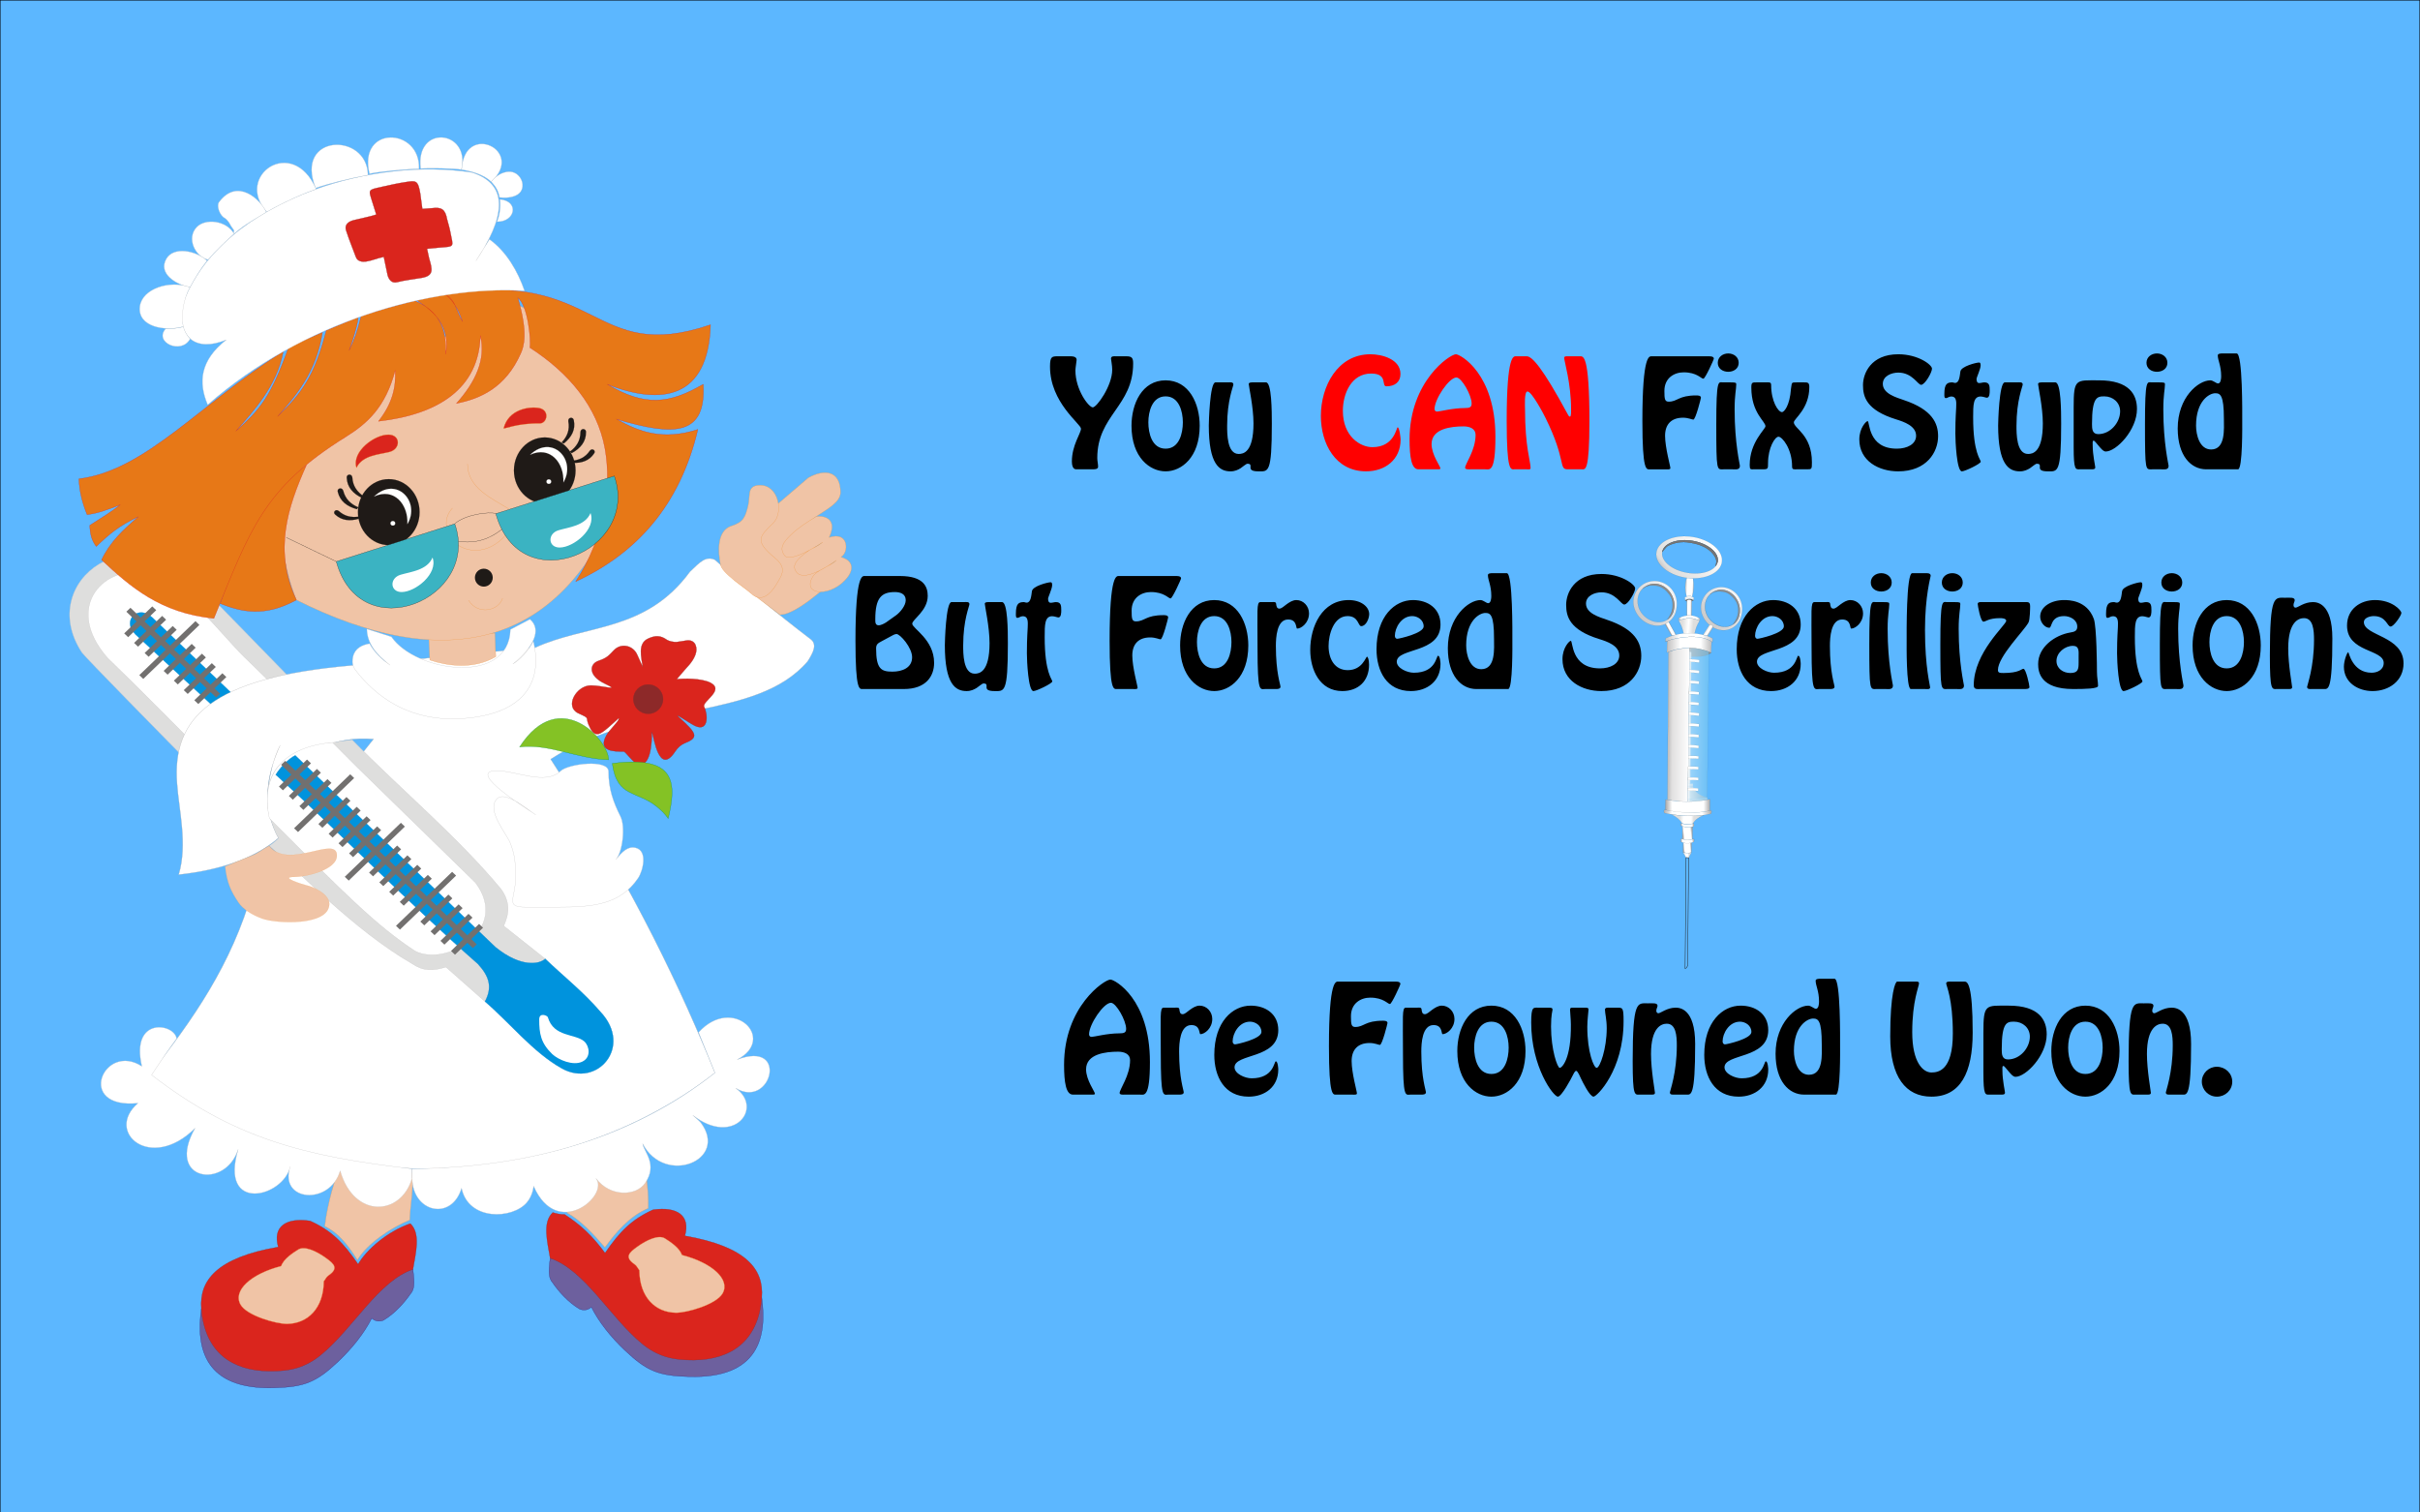 <svg xmlns="http://www.w3.org/2000/svg" viewBox="0 0 2560 1600" enable-background="new 0 0 2560 1600"><defs><linearGradient id="t" gradientUnits="userSpaceOnUse" x1="73.759" y1="1362.873" x2="72.763" y2="1362.182" gradientTransform="scale(-16.393 16.393) rotate(72.968 868.178 583.475)"><stop offset="0" stop-color="#c2c1c1"/><stop offset="1" stop-color="#fff"/></linearGradient><linearGradient id="e" gradientUnits="userSpaceOnUse" x1="475.465" y1="2488.352" x2="424.215" y2="2455.148" gradientTransform="scale(-1) rotate(-72.968 -2738.373 2453.486)"><stop offset="0" stop-color="#c2c1c1"/><stop offset=".102" stop-color="#dededd"/><stop offset="1" stop-color="#fff"/></linearGradient><linearGradient id="g" gradientUnits="userSpaceOnUse" x1="60.377" y1="1357.745" x2="60.241" y2="1358.278" gradientTransform="scale(-16.393 16.393) rotate(72.968 868.178 583.475)"><stop offset="0" stop-color="#c2c1c1"/><stop offset=".251" stop-color="#fff"/><stop offset=".839" stop-color="#fff"/><stop offset="1" stop-color="#c2c1c1"/></linearGradient><linearGradient id="h" gradientUnits="userSpaceOnUse" x1="61.209" y1="1358.311" x2="60.766" y2="1358.12" gradientTransform="scale(-16.393 16.393) rotate(72.968 868.178 583.475)"><stop offset="0" stop-color="#dededd"/><stop offset="1" stop-color="#fff"/></linearGradient><linearGradient id="i" gradientUnits="userSpaceOnUse" x1="61.535" y1="1358.527" x2="61.617" y2="1358.247" gradientTransform="scale(-16.393 16.393) rotate(72.968 868.178 583.475)"><stop offset="0" stop-color="#c2c1c1"/><stop offset=".259" stop-color="#fff"/><stop offset=".831" stop-color="#fff"/><stop offset="1" stop-color="#c2c1c1"/></linearGradient><linearGradient id="j" gradientUnits="userSpaceOnUse" x1="62.014" y1="1359.26" x2="62.4" y2="1357.938" gradientTransform="scale(-16.393 16.393) rotate(72.968 868.178 583.475)"><stop offset="0" stop-color="#c2c1c1"/><stop offset=".149" stop-color="#fff"/><stop offset=".859" stop-color="#fff"/><stop offset="1" stop-color="#c2c1c1"/></linearGradient><linearGradient id="k" gradientUnits="userSpaceOnUse" x1="62.66" y1="1358.995" x2="62.81" y2="1358.285" gradientTransform="scale(-16.393 16.393) rotate(72.968 868.178 583.475)"><stop offset="0" stop-color="#dededd"/><stop offset=".439" stop-color="#fff"/><stop offset=".451" stop-color="#fff"/><stop offset="1" stop-color="#dededd"/></linearGradient><linearGradient id="l" gradientUnits="userSpaceOnUse" x1="62.655" y1="1360.119" x2="62.583" y2="1359.85" gradientTransform="scale(-16.393 16.393) rotate(72.968 868.178 583.475)"><stop offset="0" stop-color="#c2c1c1"/><stop offset=".271" stop-color="#fff"/><stop offset=".541" stop-color="#fff"/><stop offset="1" stop-color="#dededd"/></linearGradient><linearGradient id="m" gradientUnits="userSpaceOnUse" x1="63.121" y1="1357.74" x2="63.328" y2="1357.537" gradientTransform="scale(-16.393 16.393) rotate(72.968 868.178 583.475)"><stop offset="0" stop-color="#aaa9a9"/><stop offset=".271" stop-color="#fff"/><stop offset=".749" stop-color="#fff"/><stop offset="1" stop-color="#aaa9a9"/></linearGradient><linearGradient id="n" gradientUnits="userSpaceOnUse" x1="62.975" y1="1360.418" x2="63.866" y2="1357.502" gradientTransform="scale(-16.393 16.393) rotate(72.968 868.178 583.475)"><stop offset="0" stop-color="#c2c1c1"/><stop offset=".231" stop-color="#fff"/><stop offset=".702" stop-color="#fff"/><stop offset="1" stop-color="#c2c1c1"/></linearGradient><linearGradient id="o" gradientUnits="userSpaceOnUse" x1="63.452" y1="1360.416" x2="64.271" y2="1357.735" gradientTransform="scale(-16.393 16.393) rotate(72.968 868.178 583.475)"><stop offset="0" stop-color="#c2c1c1"/><stop offset=".231" stop-color="#fff"/><stop offset=".702" stop-color="#fff"/><stop offset="1" stop-color="#c2c1c1"/></linearGradient><linearGradient id="p" gradientUnits="userSpaceOnUse" x1="69.183" y1="1359.329" x2="68.803" y2="1360.607" gradientTransform="scale(-16.393 16.393) rotate(72.968 868.178 583.475)"><stop offset="0" stop-color="#c2c1c1"/><stop offset=".188" stop-color="#e1e0e0"/><stop offset="1" stop-color="#fff"/></linearGradient><linearGradient id="q" gradientUnits="userSpaceOnUse" x1="68.035" y1="1362.425" x2="68.688" y2="1358.596" gradientTransform="scale(-16.393 16.393) rotate(72.968 868.178 583.475)"><stop offset="0" stop-color="#dededd"/><stop offset="1" stop-color="#fff"/></linearGradient><linearGradient id="r" gradientUnits="userSpaceOnUse" x1="72.696" y1="1361.915" x2="72.314" y2="1361.728" gradientTransform="scale(-16.393 16.393) rotate(72.968 868.178 583.475)"><stop offset="0" stop-color="#aaa9a9"/><stop offset=".012" stop-color="#d5d4d4"/><stop offset="1" stop-color="#fff"/></linearGradient><linearGradient id="s" gradientUnits="userSpaceOnUse" x1="72.462" y1="1363.048" x2="73.211" y2="1361.595" gradientTransform="scale(-16.393 16.393) rotate(72.968 868.178 583.475)"><stop offset="0" stop-color="#aaa9a9"/><stop offset="1" stop-color="#fff"/></linearGradient><linearGradient id="f" gradientUnits="userSpaceOnUse" x1="516.806" y1="2438.864" x2="465.408" y2="2405.593" gradientTransform="scale(-1) rotate(-72.968 -2738.373 2453.486)"><stop offset="0" stop-color="#c2c1c1"/><stop offset="1" stop-color="#fff"/></linearGradient><linearGradient id="u" gradientUnits="userSpaceOnUse" x1="68.835" y1="1360.532" x2="68.45" y2="1361.81" gradientTransform="scale(-16.393 16.393) rotate(72.968 868.178 583.475)"><stop offset="0" stop-color="#fff"/><stop offset=".141" stop-color="#bae2f8"/><stop offset="1" stop-color="#75c5f0"/></linearGradient><linearGradient id="v" gradientUnits="userSpaceOnUse" x1="73.416" y1="1363.427" x2="74.269" y2="1360.683" gradientTransform="scale(-16.393 16.393) rotate(72.968 868.178 583.475)"><stop offset="0" stop-color="#aaa9a9"/><stop offset=".149" stop-color="#fff"/><stop offset=".851" stop-color="#fff"/><stop offset="1" stop-color="#aaa9a9"/></linearGradient><linearGradient id="w" gradientUnits="userSpaceOnUse" x1="73.814" y1="1363.651" x2="74.712" y2="1360.682" gradientTransform="scale(-16.393 16.393) rotate(72.968 868.178 583.475)"><stop offset="0" stop-color="#aaa9a9"/><stop offset=".2" stop-color="#fff"/><stop offset=".82" stop-color="#fff"/><stop offset="1" stop-color="#aaa9a9"/></linearGradient><linearGradient id="x" gradientUnits="userSpaceOnUse" x1="74.561" y1="1362.674" x2="74.793" y2="1361.785" gradientTransform="scale(-16.393 16.393) rotate(72.968 868.178 583.475)"><stop offset="0" stop-color="#dededd"/><stop offset=".188" stop-color="#fff"/><stop offset=".722" stop-color="#fff"/><stop offset="1" stop-color="#dededd"/></linearGradient><linearGradient id="y" gradientUnits="userSpaceOnUse" x1="75.382" y1="1362.818" x2="75.631" y2="1362.245" gradientTransform="scale(-16.393 16.393) rotate(72.968 868.178 583.475)"><stop offset="0" stop-color="#aaa9a9"/><stop offset=".169" stop-color="#fff"/><stop offset=".839" stop-color="#fff"/><stop offset="1" stop-color="#aaa9a9"/></linearGradient><linearGradient id="z" gradientUnits="userSpaceOnUse" x1="74.836" y1="1362.765" x2="75.182" y2="1361.993" gradientTransform="scale(-16.393 16.393) rotate(72.968 868.178 583.475)"><stop offset="0" stop-color="#aaa9a9"/><stop offset=".169" stop-color="#fff"/><stop offset=".839" stop-color="#fff"/><stop offset="1" stop-color="#aaa9a9"/></linearGradient><linearGradient id="A" gradientUnits="userSpaceOnUse" x1="76.314" y1="1363.046" x2="76.512" y2="1362.568" gradientTransform="scale(-16.393 16.393) rotate(72.968 868.178 583.475)"><stop offset="0" stop-color="#aaa9a9"/><stop offset=".169" stop-color="#fff"/><stop offset=".839" stop-color="#fff"/><stop offset="1" stop-color="#aaa9a9"/></linearGradient><linearGradient id="B" gradientUnits="userSpaceOnUse" x1="75.802" y1="1363.062" x2="76.153" y2="1362.281" gradientTransform="scale(-16.393 16.393) rotate(72.968 868.178 583.475)"><stop offset="0" stop-color="#aaa9a9"/><stop offset=".169" stop-color="#fff"/><stop offset=".839" stop-color="#fff"/><stop offset="1" stop-color="#aaa9a9"/></linearGradient><linearGradient id="C" gradientUnits="userSpaceOnUse" x1="76.829" y1="1363.047" x2="76.928" y2="1362.76" gradientTransform="scale(-16.393 16.393) rotate(72.968 868.178 583.475)"><stop offset="0" stop-color="#dededd"/><stop offset=".251" stop-color="#fff"/><stop offset=".761" stop-color="#fff"/><stop offset="1" stop-color="#dededd"/></linearGradient><linearGradient id="D" gradientUnits="userSpaceOnUse" x1="533" y1="2508.411" x2="479.536" y2="2473.804" gradientTransform="scale(-1) rotate(-72.968 -2738.373 2453.486)"><stop offset="0" stop-color="#c2c1c1"/><stop offset="1" stop-color="#fff"/></linearGradient><filter id="c" color-interpolation-filters="sRGB"><feGaussianBlur stdDeviation="6" in="SourceGraphic" result="result0"/><feDiffuseLighting lighting-color="#FFF" surfaceScale="4" result="result5"><feDistantLight elevation="45" azimuth="235"/></feDiffuseLighting><feComposite k1="1.4" in2="SourceGraphic" in="result5" result="fbSourceGraphic" operator="arithmetic"/><feGaussianBlur result="result0" in="fbSourceGraphic" stdDeviation="6"/><feSpecularLighting specularExponent="25" surfaceScale="4" lighting-color="#FFF" result="result1" in="result0"><feDistantLight azimuth="235" elevation="45"/></feSpecularLighting><feComposite k3="1" k2="1" operator="arithmetic" in="fbSourceGraphic" in2="result1" result="result4"/><feComposite operator="in" result="result2" in2="SourceGraphic" in="result4"/></filter><filter id="d" color-interpolation-filters="sRGB"><feGaussianBlur stdDeviation="6" in="SourceGraphic" result="result0"/><feDiffuseLighting lighting-color="#FFF" surfaceScale="4" result="result5"><feDistantLight elevation="45" azimuth="235"/></feDiffuseLighting><feComposite k1="1.4" in2="SourceGraphic" in="result5" result="fbSourceGraphic" operator="arithmetic"/><feGaussianBlur result="result0" in="fbSourceGraphic" stdDeviation="6"/><feSpecularLighting specularExponent="25" surfaceScale="4" lighting-color="#FFF" result="result1" in="result0"><feDistantLight azimuth="235" elevation="45"/></feSpecularLighting><feComposite k3="1" k2="1" operator="arithmetic" in="fbSourceGraphic" in2="result1" result="result4"/><feComposite operator="in" result="result2" in2="SourceGraphic" in="result4"/></filter><filter id="b" color-interpolation-filters="sRGB"><feGaussianBlur stdDeviation="6" in="SourceGraphic" result="result0"/><feDiffuseLighting lighting-color="#FFF" surfaceScale="4" result="result5"><feDistantLight elevation="45" azimuth="235"/></feDiffuseLighting><feComposite k1="1.4" in2="SourceGraphic" in="result5" result="fbSourceGraphic" operator="arithmetic"/><feGaussianBlur result="result0" in="fbSourceGraphic" stdDeviation="6"/><feSpecularLighting specularExponent="25" surfaceScale="4" lighting-color="#FFF" result="result1" in="result0"><feDistantLight azimuth="235" elevation="45"/></feSpecularLighting><feComposite k3="1" k2="1" operator="arithmetic" in="fbSourceGraphic" in2="result1" result="result4"/><feComposite operator="in" result="result2" in2="SourceGraphic" in="result4"/></filter><filter id="a" color-interpolation-filters="sRGB"><feFlood flood-opacity=".282" flood-color="#000" result="flood"/><feComposite in="flood" in2="SourceGraphic" operator="in" result="composite1"/><feGaussianBlur in="composite1" stdDeviation="2.6" result="blur"/><feOffset dx="6.8" dy="6.8" result="offset"/><feComposite in="SourceGraphic" in2="offset" result="composite2"/></filter></defs><path fill="#5CB7FF" stroke="#000" stroke-miterlimit="10" d="M0 0h2560v1600H0z"/><g filter="url(#a)"><path fill="#F0C4A6" stroke="#EF9A48" stroke-width=".271" d="M336.749 1290.389c14.506 6.901 24.533 19.868 34.527 35.659 10.724-17.777 35.856-34.195 55.321-42.247.294-15.163 4.763-34.614 2.213-49.777l-73.795-12.757c-8.12 20.391-15.138 44.025-18.266 69.122v0zM593.03 1276.167c14.135 7.634 27.9 22.483 40.107 36.6 11.88-16.418 26.374-33.254 45.774-41.41.327-15.163-1.308-30.326-3.924-45.49l-59.942 8.47-22.015 41.83v0z"/><path fill="#6D609E" stroke="#28166F" stroke-width=".271" d="M575.178 1324.165c-1.984 15.895-1.471 21.229 2.67 26.039 6.125 8.993 16.457 20.81 28.696 27.92 4.578 1.674 8.72.942 12.207-2.195 8.065 16 20.925 31.999 35.42 45.698 23.432 22.169 35.639 27.084 68.443 27.92 72.803 1.883 82.285-41.724 76.4-83.762l-223.836-41.62h0z"/><path fill="#DEDEDD" stroke="#C2C1C1" stroke-width=".271" d="M320.946 731.973C273.384 683.138 215.763 623.92 211.829 620.04c-76.944-89.932-182.181-11.963-131.884 63.622 4.24 5.647 76.552 79.37 135.579 139.186l105.422-90.874h0z"/><path fill="#0093DD" stroke="#007CC3" stroke-width=".271" d="M217.224 732.706l-82.742-79.496c-5.602-6.484 2.56-17.004 10.713-9.537l87.047 80.249-15.018 8.784h0z"/><path fill="#FFF" stroke="#C2C1C1" stroke-width=".271" d="M227.621 809.566c-46.853-47.057-90.883-91.814-120.647-120.362-48.107-55.016-2.071-100.097 42.722-89.295 36.401 8.784 76.585 63.59 102.055 88.458l59.735 58.247-83.865 62.952h0z"/><path fill="#0093DD" stroke="#007CC3" stroke-width=".271" d="M267.041 753.934L154.034 646.193c-14.615-13.762-32.761 3.42-17.449 18.206l113.978 105.325 16.478-15.79h0z"/><path fill="#FFF" stroke="#AAA9A9" stroke-width=".271" d="M365.053 697.15c-148.94 12.968-190.061 55.633-184.525 125.278 1.842 27.085 11.346 63.999 1.7 95.998 46.113-5.02 81.315-17.987 105.619-38.797-17.841-32.626-13.176-65.357 1.7-98.088-7.814 15.895-11.356 32.312-12.958 49.044 34.581-43.502 71.734-59.083 111.754-55.528l-127.874 160.1c-22.047 78.534-64.05 137.93-108.899 194.609 169.616 140.858 436.283 125.277 597.964-1.673-4.142-10.144-8.283-20.287-12.643-30.43-42.504-100.495-96.234-200.884-161.168-301.378 97.63-62.638 216.86-39.214 271.898-103.526 5.995-9.516 10.681-18.3 2.398-23.947-34.549-26.28-68.007-54.148-100.485-83.365-9.7-4.444-15.803 2.311-26.484 12.549-46.973 64.123-109.967 55.433-163.708 80.332l-194.29 18.823h0z"/><path fill="#FFF" stroke="#C2C1C1" stroke-width=".271" stroke-linejoin="bevel" d="M559.963 855.16c-5.22-3.87-75.396-46.64-41.469-46.64 20.784 0 51.714 15.686 67.572.419 8.206-7.843 50.885-13.072 50.885.522 0 18.405 4.905 32 12.534 47.267 5.558 10.457 2.288 38.796-4.905 45.698 6.757-7.947 12.534-14.222 20.708-12.444 13.732 2.928 7.847 25.097 2.833 32.313-19.072 27.92-47.627 30.535-84.79 30.535h-33.917c-22.43 0-10.943-8.994-10.943-30.013 0-16.208 0-23.528-5.47-37.75-3.826-9.935-25.569-34.51-14.223-46.744 9.296-9.934 35.584 14.013 41.185 16.836h0z"/><path fill="#F0C4A6" stroke="#EF9A48" stroke-width=".271" d="M446.553 663.04h70.165l.926 24.804c-23.737 14.013-51.834 9.62-69.696 3.555l-1.395-28.36h0z"/><path fill="#DEDEDD" stroke="#C2C1C1" stroke-width=".271" d="M277.918 887.995c30.549 26.248 89.761 89.305 151.393 124.755 11.672 7.947 21.928 7.738 35.605 3.45l41.317 36.496 63.757-45.175-43.954-34.822c6.3-13.595 6.692-25.725-2.866-39.006-47.191-56.782-106.055-105.2-157.43-157.904-69.153 7.53-93.533 28.235-88.999 72.678.72 7.006 7.084 25.725 11.106 31.162-2.05 2.405-4.926 4.81-9.929 8.366h0z"/><path fill="#FFF" stroke="#C2C1C1" stroke-width=".271" d="M344.923 778.613l26.625 26.666 124.593 121.617c37.48 49.88-31.224 89.305-63.68 72.468-40.794-26.56-76.193-62.115-154.292-140.544-10.201-46.744 15.018-75.502 66.754-80.207z"/><path fill="#0093DD" stroke="#007CC3" stroke-width=".271" d="M284.893 812.703c73.424 66.926 140.2 135.421 213.831 200.151 12.664 13.804 15.28 25.202 7.51 39.842 24.925 21.124 51.027 53.96 81.423 70.796 37.306 20.705 75.342-22.902 40.793-59.816-18.734-21.75-38.984-37.436-58.46-56.155-6.103 5.752-25.6 9.516-52.52-12.235L305.535 792.312c-7.051 3.45-15.694 12.444-20.642 20.391h0z"/><path fill="#F0C4A6" stroke="#EF9A48" stroke-width=".135" d="M231.392 909.746c1.766 17.36 6.321 26.666 14.223 38.378 4.49 6.693 13.786 12.653 24.75 16.732 14.474 5.437 71.125 8.365 71.125-15.477 0-10.248-16.37-17.987-24.653-19.764-2.768-.628-29.546-8.784-12.119-8.784 11.683 0 44.979-7.216 44.826-22.692-.218-21.96-51.768 16.104-71.626-10.249-8.108 4.392-10.408 7.32-19.323 10.876l-27.203 10.98z"/><path fill="#FFF" d="M609.378 1116.171c-9.71 4.915-25.558-1.777-32.042-7.947-12.098-11.712-13.732-21.646-13.732-36.6 0-7.739 8.61-4.183 9.154-2.3 6.147 21.227 28.947 17.15 38.472 25.515 5.34 4.706 7.63 16.627-1.852 21.332z"/><path fill="#FFF" stroke="#C2C1C1" stroke-width=".271" stroke-linejoin="bevel" d="M673.026 1203.07c23.432 44.862 91.657 17.674 61.359-22.482-.98-1.255-7.52-6.902-8.283-7.634 43.158 33.568 75.2-7.634 45.338-28.653 37.6 22.588 56.782-51.135 1.635-30.22 42.505-22.066-4.686-68.705-40.87-28.758l17.329 42.77c-86.753 68.494-194.726 100.284-320.354 101.54v9.83c.425 36.39 41.655 45.802 52.292 10.666 7.29 34.718 53.686 32.94 68.922 15.267 6.583-7.634 7.302-17.463 7.302-17.463 25.154 57.41 80.345 9.725 65.959-8.157 14.931 19.973 42.504 18.928 51.986 5.02 13.623-19.87-1.09-32.627-2.615-41.725h0z"/><path fill="#FFF" stroke="#C2C1C1" stroke-width=".271" stroke-linejoin="bevel" d="M429.18 1239.462c-11.585 40.26-61.534 43.293-76.127-7.738-10.844 37.123-65.293 32.626-52.804-4.497-7.302 32.731-75.385 49.567-55.06-18.3-13.372 42.874-77.401 33.777-45.643-22.274-46.896 46.64-95.908 4.078-60.356-26.457-66.972 6.38-36.086-65.148 4.076-39.005-12.141-53.018 34.516-45.49 36.794-29.28-5.308 6.901-18.43 26.038-26.517 38.377 86.677 67.031 161.31 86.168 275.637 99.344v9.83z"/><path fill="none" stroke="#C2C1C1" stroke-width=".271" d="M429.18 1239.462v-9.83"/><path fill="#FFF" stroke="#C2C1C1" stroke-width=".271" stroke-linejoin="bevel" d="M407.263 666.825c25.6 37.332 124.32 51.868 125.857-7.665l20.642-10.865c12.991 10.75 3.793 29.928-17.972 47.287 7.607-4.601 14.866-12.13 21.634-24.051 10.648 44.13-10.343 79.579-82.23 82.193-43.79.628-76.835-16.836-102.25-46.953-5.385-6.483-8.284-10.248-6.278-18.927 2.07-8.993 9.71-12.444 17.525-13.804 4.828 8.994 13.045 16.836 21.742 22.797-15.617-11.607-24.413-23.842-24.641-38.315l25.971 8.303z"/><path fill="#F0C4A6" stroke="#EF9A48" stroke-width=".271" d="M306.712 627.851c-26.854-68.254-24.075-156.011 45.611-226.995l186.54-85.665c52.892 19.753 92.094 93.508 122.283 170.473-62.798 206.05-204.36 217.343-354.434 142.187h0z"/><path fill="#E77817" stroke="#DA251D" stroke-width=".271" stroke-linejoin="bevel" d="M226.139 631.678c22.843 8.994 47.027 14.557 80.573-3.827-24.173-51.972-9.601-97.555 10.681-142.71-43.05 31.832-63.037 63.507-91.254 146.537z"/><path fill="#E77817" stroke="#DA251D" stroke-width=".271" stroke-linejoin="bevel" d="M100.685 585.447l.556.094-.556-.094c30.222 28.35 62.286 56.406 118.784 61.949 37.97-93.09 52.139-137.795 139.24-191.911 23.051-14.327 42.255-31.477 52.543-70.534 1.111 18.153-3.193 35.47-17.678 53.896 63.605-7.268 106.25-34.833 107.777-90.685 6.168 25.401-5.1 49.16-25.307 71.79 24.958-4.832 51.845-16.47 67.997-52.82 3.204-7.205 8.075-21.594-3.172-59.073 10.953 8.083 14.288 45.98 12.839 52.83 41.218 26.655 71.364 62.356 79.429 106.726 7.52 41.672-.654 94.356-30.952 140.806 64.302-29.844 110.185-80.321 129.257-160.936-37.6 12.235-62.885 2.185-86.317-11.032 62.45 18.896 95.145 17.233 91.985-36.789-35.639 20.758-61.578 24.02-101.575 0 57.98 22.87 106.915 15.11 109.313-62.92-126.097 42.895-117.378-59.91-280.454-32.199 8.272 7.237 14.353 16.272 18.102 28.925-7.346-12.308-7.182-22.703-17.754-28.789-6.79 1.307-23.214 4.298-30.592 6.055 20.326 13.74 35.017 27.555 30.636 57.222.948-26.833-7.248-46.148-32.936-56.574-8.206 2.123-25.067 6.484-34.014 9.182-5.046 1.37-17.525 5.5-22.615 7.184-4.349 17.254-6.942 24.553-12.675 36.203-.676 1.36 8.882-24.407 9.536-35.116-5.057 1.851-28.75 11.943-33.73 13.992-12.251 47.695-25.929 66.56-51.475 90.894 19.661-22.744 40.303-45.551 47.474-88.96-10.386 4.905-26.963 10.96-35.813 15.791-18.713 52.046-29.97 65.703-55.822 88.74 18.342-21.228 42.864-46.597 50.133-84.107C206.87 418.35 147.745 491.102 76.675 499.77c.48 14.149 4.033 26.52 8.676 37.845 11.389-1.391 20.325-4.769 35.18-10.468-10.452 8.178-18.266 12.758-32.336 21.803.25 8.742 1.853 15.853 6.866 22.316 13.536-12.894 24.38-22.211 44.64-31.487-16.718 14.264-30.308 27.22-39.016 45.667h0z"/><path fill="#FFF" stroke="#C2C1C1" stroke-width=".271" d="M212.93 421.436c99.722-87.61 236.303-126.658 335.154-120.592-7.15-20.664-19.203-41.578-37.164-54.462l-14.19 22.692c29.404-43.983 36.837-80.07-4.055-93.362-52.574-8.23-113.748-1.338-168.1 18.614-64.258 23.581-118.99 65.42-138.674 122.078-4.73 34.582 14.866 49.274 46.625 36.307-27.825 21.94-29.623 45.06-19.596 68.725h0z"/><path fill="#DA251D" stroke="#8E292A" stroke-width=".271" d="M369.663 265.09c1.645 4.465 6.201 5.428 11.051 4.716 6.321-.93 10.364-3.22 18.473-4.83l4.076 19.47c1.395 4.58 4.294 8.69 10.06 7.247 8.708-2.175 16.903-3.043 25.622-4.486 13.427-2.227 11.705-8.878 8.207-20.674l-2.213-10.195 12.61-1.172c17.427-1.411 15.116-.157 11.923-17.024-.817-4.381-2.212-8.648-3.324-12.967-1.875-10.373-5.733-13.092-15.77-11.754l-10.43.764-2.17-16.136c-2.342-14.41-4.784-13.835-14.985-12.298-8.37 1.255-16.26 2.97-24.98 4.957-15.868 3.618-15.061 2.353-10.506 16.951l3.913 12.518c-7.683 2.51-15.269 3.743-23.77 5.929-4.218 1.077-10.44 3.733-8.087 11.053 3.226 9.997 7.52 20.35 10.3 27.931z"/><path fill="#FFF" stroke="#C2C1C1" stroke-width=".271" d="M384.038 177.03c9.569-2.321 42.44-5.406 52.39-5.093 1.71-43.993-64.77-46.503-52.39 5.093z"/><path fill="#FFF" stroke="#C2C1C1" stroke-width=".271" d="M327.082 192.162c14.637-5.02 35.268-10.05 55.376-13.804-.84-45.552-78.274-43.774-55.376 13.804z"/><path fill="#FFF" stroke="#C2C1C1" stroke-width=".271" d="M275.4 217.343c7.695-4.55 30.691-16.575 52.249-24.094-25.034-57.42-86.786-13.782-52.248 24.094z"/><path fill="#FFF" stroke="#C2C1C1" stroke-width=".271" d="M240.83 240.526c11.814-10.384 23.574-16.23 34.124-22.932-6.322-13.5-30.69-36.653-50.101-10.51-2.823 3.806.708 14.264 6.277 16.94 1.395.67 4.185 4.006 5.57 6.683 0 .67 3.487 5.344 3.487 5.344 1.395 1.338-.752 4.475.643 4.475h0zM187.046 338.699c-5.232 2.185-13.885 2.154-18.506 2.206-13.024 14.065 16.217 28.005 25.786 10.771-3.804-4.068-5.83-8.293-7.28-12.977h0zM438.193 171.56c7.934-.72 35.192-.355 43.093 1.078 9.983-41.892-48.956-48.417-43.093-1.077z"/><path fill="#FFF" stroke="#C2C1C1" stroke-width=".271" d="M481.559 172.7c9.787 1.465 23.454 5.052 31.203 12.78 36.619-33.024-28.555-64.114-31.203-12.78z"/><path fill="#FFF" stroke="#C2C1C1" stroke-width=".271" d="M512.838 185.375c5.188-6.64 12.206-10.206 18.386-10.551 13.11-.732 20.576 17.421 9.23 24.354-5.285 3.242-13.372 3.566-18.854 2.845-1.242-6.599-3.422-10.897-8.762-16.648h0zM518.963 227.758c2.92-7.592 3.945-15.487 3.084-23.686 20.62 1.987 16.446 23.77-3.084 23.686zM213.29 267.966c7.138-8.46 20.99-21.73 27.54-27.44-7.956-14.127-30.505-16.742-39.682-6.912-10.844 11.629-1.667 30.974 12.142 34.352h0z"/><path fill="#FFF" stroke="#C2C1C1" stroke-width=".271" d="M194.206 297.11c4.49-8.46 11.367-19.806 18.07-28.161-11.487-10.593-35.355-15.487-43.126-1.956-8.97 15.634 10.223 27.294 25.056 30.117z"/><path fill="#FFF" stroke="#C2C1C1" stroke-width=".271" d="M187.046 338.699c-2.485-11.252-.033-28.695 7.16-41.589-21.416-8.073-50.777 1.517-53.076 20.36-2.67 21.783 27.235 26.572 45.916 21.229h0z"/><g stroke-width=".135"><ellipse fill="#1F1A17" stroke="#1F1A17" cx="404.462" cy="534.949" rx="32.581" ry="34.881"/><path fill="#FFF" stroke="#C2C1C1" stroke-linejoin="bevel" d="M389.008 518.374c21.034-9.725 36.26 8.45 35.159 29.25 14.113-23.665-11.564-51.43-35.16-29.25z"/><ellipse fill="#FFF" stroke="#C2C1C1" cx="408.778" cy="546.797" rx="2.495" ry="2.394"/></g><g stroke-width=".135"><ellipse fill="#1F1A17" stroke="#1F1A17" cx="569.467" cy="490.841" rx="32.581" ry="34.881"/><path fill="#FFF" stroke="#C2C1C1" stroke-linejoin="bevel" d="M554.013 474.266c21.045-9.736 36.27 8.45 35.159 29.249 14.113-23.665-11.564-51.429-35.16-29.25z"/><ellipse fill="#FFF" stroke="#C2C1C1" cx="573.783" cy="502.678" rx="2.495" ry="2.394"/></g><path fill="none" stroke="#EF9A48" stroke-width=".271" d="M471.903 530.651c-13.21 13.689-5.068 34.739 10.048 41.578 34.047 15.414 66.558-30.19 49.676-40.574-18.299-11.252-43.867-22.316-43.867-47.664"/><path fill="#3BB3C2" stroke="#1F1A17" stroke-width=".271" d="M348.912 587.235L474.3 547.33c27.574 79.433-99.831 132.88-125.388 39.905zM517.71 536.622l125.344-39.904c27.574 79.432-99.787 132.869-125.344 39.904z"/><path fill="none" stroke="#1F1A17" stroke-width=".271" d="M296.108 561.793l52.804 25.442M474.366 547.048c11.89-9.756 35.79-12.758 43.649-10.614M478.191 565.913c18.212 2.51 32.783-2.29 45.883-12.758"/><path fill="#DA251D" stroke="#E77817" stroke-width=".271" stroke-linejoin="bevel" d="M370.284 487.975c6.31-13.197 23.813-13.918 34.712-16.637 12.24-3.043 12.032-17.903-.403-18.321-14.67-.481-39.595 17.714-34.309 34.958h0zM563.996 441.106c8.217.147 11.04-14.232-.72-16.282-10.517-1.84-32.237 1.464-37.25 21.396-.317 1.286 14.396-5.543 37.97-5.114z"/><path fill="#1F1A17" stroke="#1F1A17" stroke-width=".135" d="M587.319 461.278c6.06-6.358 8.795-13.657 7.095-22.347-.665-4.538 5.46-5.124 5.83-.878 1.897 9.578-2.266 17.494-10.56 24.27l-2.365-1.045zM595.95 471.066c7.183-5.187 11.27-11.88 11.259-20.726.218-4.58 6.31-4.068 5.874.177 0 9.747-5.558 16.795-15.007 21.992l-2.125-1.443h0zM597.585 480.687c8.262-.555 14.953-3.776 19.53-10.614 2.507-3.43 6.976-.094 4.47 2.959-5.123 7.55-13.09 10.31-23.106 9.788l-.894-2.133h0zM378.338 518.469c-7.465-4.8-11.923-11.273-12.435-20.1-.469-4.558-6.561-3.722-5.864.482.523 9.736 6.529 16.48 16.261 21.176l2.038-1.558h0zM372.377 529.94c-8.25-3.399-13.885-8.972-16.065-17.558-1.351-4.402-7.182-2.51-5.69 1.506 2.399 9.474 9.58 15.048 20.054 17.934l1.7-1.882h0zM373.172 539.655c-8.152 1.338-15.41-.262-21.58-5.856-3.334-2.75-6.854 1.516-3.607 3.9 6.79 6.17 15.258 7.028 24.86 4.236l.327-2.28h0z"/><path fill="none" stroke="#EF9A48" stroke-width=".271" d="M488.85 628.217c10.223 16.24 31.922 11.074 36.009-2.207"/><ellipse fill="#1F1A17" cx="505.013" cy="604.27" rx="9.44" ry="9.49"/><path fill="#F0C4A6" stroke="#EF9A48" stroke-width=".271" d="M816.451 525.872l31.824-27.251c16.784-9.328 34.004-7.895 34.004 15.424 0 10.437-13.187 17.16-26.593 26.143-20.162 14.902-10.462 22.954 27.247 60.297-19.727 17.045-48.499 43.041-64.629 43.041l-48.172-36.59 46.32-81.064h0z"/><path fill="#F0C4A6" stroke="#EF9A48" stroke-width=".271" d="M755.201 589.358c-2.289-11.827-4.141-34.739 11.88-39.81 12.424-3.901 14.604-9.328 17.546-21.521 2.616-10.405-1.852-21.521 12.752-21.521 19.508 0 25.176 29.144 13.514 40.302-14.168 13.625-17.874 17.944-3.705 31.58 6.757 6.453 18.31 12.445 11.88 24.962-7.412 14.39-18.31 30.127-31.825 17.223-6.321-6.097-31.715-21.52-32.042-31.215h0z"/><path fill="#F0C4A6" stroke="#EF9A48" stroke-width=".271" d="M855.795 540.146c-9.045 5.647-17.655 10.918-25.502 18.447-9.046 8.659-12.86 14.525-7.084 22.316 4.904 6.713 28.009-5.856 40.324-14.201-6.975 5.542-11.443 6.64-14.168 8.512-16.348 11.126-17.874 17.38-13.732 23.09 7.629 10.593 32.369-5.292 42.395-12.361-7.302 6.661-20.707 10.29-24.957 17.181-12.643 20.758 20.925 22.326 37.273-.063 3.487-4.695 5.558-11.377.654-16.271-3.27-3.242-8.61-4.277-8.174-4.486 8.392-3.942 8.828-27.67-12.534-20.559 11.553-24.888-13.95-23.069-14.495-21.605h0z"/><path fill="#DA251D" stroke="#8B2829" stroke-width=".271" d="M684.033 1272.925c-22.778 10.353-35.202 23.11-50.787 45.803-13.623-18.51-26.08-30.012-42.832-40.888-4.435.314-8.871-.941-12.468-1.987-11.193 10.457-5.689 31.058-2.779 48.312 36.609 12.34 63.42 62.64 97.096 90.35 16.784 13.804 32.914 17.673 55.038 17.464 38.908-.523 68.116-19.764 71.713-66.194 2.397-29.698-16.021-53.854-81.304-65.253 6.103-21.333-8.065-31.267-33.677-27.607h0z"/><path fill="#F0C4A6" stroke="#EF9A48" stroke-width=".271" d="M669.538 1336.923c.218 28.653 17.002 44.652 38.581 44.966 11.88.21 42.832-8.784 49.48-20.391 8.5-14.85-11.226-32.522-42.94-40.679-2.725-7.738-12.425-14.012-18.42-17.777-6.539-3.66-18.527 1.569-28.99 9.098-8.61 6.17-13.84 10.98-2.615 18.614 2.18 1.464 3.27 4.287 4.904 6.17h0z"/><path fill="#72706F" d="M288.294 825.252l29.693-28.559 4.19 4.01-29.694 28.559zM298.767 835.186l29.694-28.558 4.189 4.01-29.694 28.558zM309.928 845.957L339.62 817.4l4.19 4.01-29.695 28.558z"/><path fill="#72706F" d="M294.942 798.063l42.221 40.888-4.13 3.973-42.44-40.678z"/><path fill="#72706F" d="M304.282 869.381l59.389-57.117 4.189 4.01-59.389 57.117zM330.025 864.885l29.693-28.559 4.19 4.01-29.694 28.559zM340.847 875.237l29.694-28.558 4.189 4.01-29.694 28.558zM351.32 885.276l29.694-28.558 4.19 4.01-29.695 28.558zM362.48 895.943l29.694-28.559 4.19 4.01-29.694 28.558z"/><path fill="#72706F" d="M326.286 836.127l4.123-3.965 59.304 56.768-4.123 3.965zM357.903 920.726l59.39-57.117 4.188 4.01-59.389 57.117zM383.646 916.23l29.693-28.56 4.19 4.01-29.694 28.56zM394.468 926.582l29.694-28.558 4.189 4.01-29.694 28.558zM404.93 936.621l29.694-28.558 4.19 4.01-29.694 28.558zM416.102 947.288l29.693-28.56 4.19 4.01-29.694 28.56z"/><path fill="#72706F" d="M379.908 887.472l4.122-3.965 59.304 56.768-4.123 3.964zM412.102 972.594l59.389-57.117 4.189 4.01-59.389 57.117zM437.844 968.097l29.694-28.558 4.19 4.01-29.695 28.558zM448.667 978.45l29.694-28.559 4.189 4.01-29.694 28.559zM459.13 988.489l29.693-28.559 4.19 4.01-29.694 28.559zM470.3 999.155l29.694-28.558 4.19 4.01-29.694 28.558z"/><path fill="#72706F" d="M434.106 939.34l4.123-3.965 59.304 56.767-4.123 3.965zM124.575 663.249l29.693-28.559 4.19 4.01-29.694 28.559zM135.037 673.308l29.694-28.558 4.19 4.01-29.695 28.558zM146.208 683.975l29.694-28.559 4.19 4.01-29.694 28.559z"/><path fill="#72706F" d="M131.212 636.133l42.221 40.835-4.12 3.974-42.45-40.636z"/><path fill="#72706F" d="M140.563 707.399l59.389-57.117 4.189 4.01-59.389 57.117zM166.305 702.903L196 674.343l4.19 4.01-29.694 28.56zM177.117 713.255l29.694-28.558 4.189 4.01-29.694 28.558zM187.59 723.294l29.694-28.559 4.19 4.01-29.694 28.559zM198.762 733.96l29.693-28.558 4.19 4.01-29.694 28.558z"/><path fill="#72706F" d="M162.556 674.25l4.123-3.965 59.304 56.767-4.123 3.965z"/><path fill="#FFF" d="M450.77 583c-5.645 13.48-23.094 15.006-33.84 18.206-12.076 3.608-11.127 18.447 1.308 18.29 14.67-.189 38.68-19.514 32.532-36.496zM617.879 535.922c-5.559 13.479-23.062 14.995-33.808 18.206-12.075 3.607-11.127 18.436 1.308 18.279 14.68-.178 38.712-19.503 32.5-36.485z"/><path fill="#84C225" stroke="#00923F" stroke-width=".271" d="M542.853 783.423c31.235-3.765 60.683 12.549 94.207 13.594.218-20.496-51.812-79.16-94.207-13.594z"/><path fill="#DA251D" stroke="#8B2829" stroke-width=".271" stroke-linejoin="bevel" d="M673.135 698.72c-1.417-10.249-5.668-24.68 5.558-29.908 7.847-3.66 13.405-3.451 19.835 1.15 1.962 1.36 7.085 2.824 11.226 2.3 4.686-.522 9.482-1.672 11.226-1.672 4.359 0 6.975 2.196 8.064 5.124 2.616 6.483-1.307 14.221-6.43 20.391-1.308 1.569-9.373 10.457-13.623 15.686 7.629-1.15 25.83-1.046 35.203 3.346 16.674 8.052-8.828 20.078-6.104 25.83 4.25 8.47 4.687 26.77-9.7 20.077-6.539-3.137-24.848-16.208-16.238-8.47 18.418 16.732 20.489 20.914 5.013 26.98-3.379 1.359-7.084 4.6-9.7 8.575-17.11 26.143-22.45-14.536-24.63-20.81 0 12.026-1.309 40.47-16.676 33.358-3.705-1.777-11.661-12.444-12.969-12.444-10.245 0-27.9.21-18.637-16.94 3.161-5.857 13.079-14.85 13.297-17.673.109-1.778-.436 0-11.335 9.307-7.847 6.692-13.623 11.084-19.072.313-6.649-12.862 1.852-8.888-12.566-15.58-14.855-7.112-1.864-29.386 13.438-29.386 12.097 0 32.913 6.693 14.277-2.091-17.329-8.261-16.021-20.705-6.212-23.947 9.372-3.137 11.334-6.17 16.239-11.19 7.738-8.051 20.162-5.123 24.521 4.497l5.995 13.177h0z"/><ellipse fill="#8D2929" stroke="#8B2829" stroke-width=".271" cx="678.911" cy="732.81" rx="15.729" ry="15.485"/><path fill="#84C225" stroke="#00923F" stroke-width=".271" d="M700.054 859.133c-3.051-4.706-7.847-9.307-12.751-13.176-9.482-7.53-18.528-9.62-28.881-15.058-8.174-4.288-15.04-11.503-17.547-30.117 67.898-8.889 68.116 20.81 59.18 58.351z"/><path fill="#6D609E" stroke="#28166F" stroke-width=".271" d="M430.041 1335.982c1.984 15.79 1.471 21.228-2.67 26.039-6.125 8.888-16.457 20.81-28.696 27.92-4.589 1.674-8.665.942-12.24-2.196-7.999 15.895-20.849 31.895-35.365 45.698-23.41 22.065-35.715 27.084-68.444 27.921-72.824 1.882-82.339-41.724-76.432-83.762l223.847-41.62h0z"/><path fill="#DA251D" stroke="#8B2829" stroke-width=".271" d="M321.207 1284.742c22.79 10.248 35.214 23.11 50.81 45.802 9.133-15.686 31.42-34.822 55.245-42.979 11.204 10.562 5.7 31.058 2.78 48.417-36.577 12.34-63.398 62.639-97.053 90.246-16.871 13.908-32.914 17.777-55.049 17.463-38.952-.418-68.105-19.66-71.746-66.09-2.332-29.802 16.076-53.958 81.337-65.252-6.103-21.438 8.032-31.372 33.676-27.607h0z"/><path fill="#F0C4A6" stroke="#EF9A48" stroke-width=".271" d="M335.735 1348.635c-.24 28.758-17.089 44.653-38.657 45.07-11.88.105-42.853-8.783-49.436-20.39-8.468-14.954 11.226-32.627 42.962-40.784 2.627-7.634 12.36-13.908 18.353-17.672 6.54-3.66 18.517 1.464 29.045 9.097 8.588 6.17 13.863 10.98 2.583 18.614-2.125 1.36-3.215 4.183-4.85 6.065z"/></g><g filter="url(#b)"><path d="M1191.795 376.913c5.748 0 6.898 2.012 6.898 7.616 0 45.263-37.936 54.604-37.936 100.011 0 3.162.862 6.18.862 9.197 0 3.017-4.454 2.73-6.61 2.73h-16.668c-3.88 0-4.455-5.46-4.455-8.334 0-17.244 9.628-29.745 9.628-34.63 0-5.03-32.762-27.59-32.762-65.67 0-10.776 2.011-10.92 8.477-10.92h11.496c2.73 0 8.19-.287 8.19 3.736 0 1.15-1.293 8.766-1.293 11.208 0 20.549 14.082 39.085 18.393 39.085 4.168 0 20.549-22.703 20.549-39.803 0-4.599-1.294-10.634-1.294-11.783 0-3.018 3.737-2.443 5.748-2.443h10.778zM1196.97 450.34c0-23.134 11.063-47.993 36.066-47.993 25.004 0 36.068 24.86 36.068 47.994 0 33.768-19.543 48.282-36.068 48.282-16.524 0-36.067-14.514-36.067-48.282zm54.316-3.591c0-11.352-4.023-27.446-18.25-27.446-14.225 0-18.249 16.094-18.249 27.446 0 11.495 3.736 27.877 18.25 27.877 14.513 0 18.249-16.382 18.249-27.877zM1339.226 404.502c6.035 0 6.18 30.176 6.18 43.827 0 52.737-3.737 50.294-14.083 50.294-15.087 0-3.593-8.047-11.784-8.047-1.293 0-4.597 3.018-7.184 4.742-2.587 1.58-5.891 3.305-10.633 3.305-11.927 0-22.992-7.473-22.992-48.57 0-2.442 1.006-45.55 7.041-45.55h13.22c1.869 0 5.748-.72 5.748 2.155 0 2.156-6.61 16.525-6.61 43.683 0 8.047-.144 29.889 12.215 29.889 4.74 0 15.662-1.437 15.662-32.332 0-17.243-5.03-39.372-5.03-41.671 0-1.868 3.306-1.724 4.886-1.724h13.364z"/><path d="M1397.279 439.995c0-31.182 17.53-65.238 52.448-65.238 12.502 0 31.757 5.317 31.757 20.836 0 8.335-5.748 13.077-14.8 13.077-5.893 0 2.01-13.508-16.239-13.508-20.979 0-29.888 21.41-29.888 39.373 0 27.446 18.68 38.51 31.182 38.51 23.422 0 25.434-20.98 26.728-20.98 2.011 0 3.16 11.496 3.16 12.933 0 21.267-16.381 33.625-36.498 33.625-32.618 0-47.85-29.601-47.85-58.628zM1555.342 496.467c-1.294 0-5.46.431-5.46-1.724 0-4.024 11.064-18.393 11.064-34.774 0-6.467-6.18-8.91-12.645-8.91-13.077 0-33.912 2.3-33.912 18.68 0 11.353 9.34 23.567 9.34 25.722 0 .862-.863 1.006-2.73 1.006h-20.55c-7.327 0-9.339-12.932-9.339-31.613 0-61.501 42.678-90.096 49-90.096 4.742 0 41.815 20.548 41.815 87.223 0 38.366-6.178 34.486-10.49 34.486h-16.093zm-37.792-63.8c0 1.724 1.006 2.73 2.73 2.73 2.586 0 16.525-3.736 29.17-3.736 5.03 0 7.328-.719 7.328-4.742 0-8.909-10.633-27.59-16.093-27.59-7.76 0-23.135 22.848-23.135 33.338zM1658.37 496.467c-9.913 0-1.005-8.91-23.42-54.317-1.87-3.88-14.515-28.02-19.113-28.02-3.592 0-2.587 15.663-2.587 18.537 0 40.522 5.892 55.179 5.892 62.507 0 1.868-2.73 1.293-4.023 1.293h-13.363c-3.593 0-7.904 2.73-7.904-51.155 0-70.986 7.473-68.4 9.915-68.4h11.352c5.46 0 16.381 11.497 43.252 61.215.43.719 1.15 2.586 2.443 2.586 1.437 0 1.15-6.179 1.15-8.19 0-26.871-7.329-50.725-7.329-54.03 0-2.011 3.162-1.58 5.892-1.58h10.92c3.162 0 9.916-2.587 9.916 68.399 0 53.886-4.311 51.155-7.904 51.155h-15.088z" fill="red"/><path d="M1806.09 376.913c1.724 0 6.897-.431 6.897 2.443 0 1.15-9.197 21.267-11.065 21.267-2.443 0-6.754-6.754-20.836-6.754-9.915 0-20.404 5.891-20.404 19.686 0 8.622.43 11.352 4.599 11.352 9.34 0 10.201-6.61 29.17-6.61 1.58 0 4.885 0 4.885 2.443 0 .718-5.604 23.135-8.047 23.135-1.437 0-5.317-2.012-10.921-2.012-12.645 0-18.968 7.329-18.968 19.111 0 12.502 5.748 32.62 5.604 34.2.144 1.724-3.449 1.293-4.742 1.293h-16.955c-3.593 0-7.904 2.73-7.904-51.155 0-70.986 7.473-68.4 9.915-68.4h58.772zM1823.188 496.467c-7.042 0-7.616 3.018-7.616-47.563 0-49.144 2.298-44.402 7.04-44.402h7.904c6.035 0 6.178.431 6.178 2.156 0 5.316-1.724 10.633-1.724 26.296 0 36.21 5.604 58.484 5.604 59.777 0 4.598-4.31 3.736-7.616 3.736h-9.77zm-6.036-112.657c0-6.178 5.317-9.915 11.064-9.915 5.749 0 11.065 3.737 11.065 9.915 0 6.179-5.316 9.484-11.065 9.484-5.747 0-11.064-3.305-11.064-9.484zM1900.494 496.467c-3.017 0-4.742.431-4.742-3.017 0-18.824-10.49-31.47-14.368-31.47-3.737 0-11.065 11.64-11.065 27.877 0 6.035 0 6.61-5.604 6.61h-8.909c-4.023 0-4.886.575-4.886-4.598 0-24.14 16.668-37.792 16.668-40.953 0-5.316-14.943-13.939-14.943-40.953 0-5.604 1.005-5.46 5.89-5.46h10.49c2.73 0 4.599-.432 4.599 3.017 0 16.812 7.328 28.451 11.495 28.451 2.012 0 8.19-6.322 9.484-24.859 1.15-6.61 0-6.61 6.179-6.61h7.185c4.023 0 6.035-.144 6.035 4.886 0 23.135-16.381 33.625-16.381 37.36 0 6.61 19.111 12.933 19.111 42.247 0 7.472-.143 7.472-5.46 7.472h-10.778zM2008.12 394.156c-7.184 0-16.38 3.593-16.38 11.927 0 10.346 14.226 14.37 22.128 17.1 30.177 10.059 36.355 24.571 36.355 38.223 0 16.668-11.927 37.217-42.246 37.217-20.404 0-41.097-10.921-41.097-33.769 0-12.214 7.329-19.398 8.766-19.398 2.443 0 0 29.17 30.894 29.17 10.92 0 20.405-4.742 20.405-13.652 0-10.49-12.932-14.8-21.267-17.386-31.47-9.772-34.917-23.998-34.917-36.212 0-12.07 8.19-32.619 37.36-32.619 20.836 0 35.636 11.065 35.636 15.232 0 4.024-7.472 17.1-11.496 17.1-3.592 0-9.196-12.933-24.14-12.933zM2095.2 386.54c0 3.88-4.311 12.645-4.311 14.37 0 2.586.719 4.311 2.874 4.311 1.868 0 3.592-.719 5.46-.719 5.46 0 5.605 3.88 5.605 8.766 0 2.012 0 7.472-3.018 7.472-1.15 0-4.024-1.293-6.61-1.293-7.903 0-7.903 9.196-7.903 21.985 0 38.223 8.046 44.546 8.046 46.989 0 2.155-16.668 10.202-19.973 10.202-5.461 0-6.897-32.044-6.897-39.947 0-17.675.862-24.572.862-27.303 0-4.31 1.293-11.926-5.173-11.926-2.586 0-4.024 1.724-5.604 1.724-1.869 0-1.724-1.868-1.724-4.455 0-10.92 3.161-12.214 8.62-12.214.576 0 1.581.575 2.731.575 4.454 0 4.885-7.04 5.604-12.07.719-5.46 16.812-9.484 19.686-9.484 1.006 0 1.725.287 1.725 3.017zM2174.232 404.502c6.035 0 6.178 30.176 6.178 43.827 0 52.737-3.736 50.294-14.082 50.294-15.088 0-3.592-8.047-11.782-8.047-1.294 0-4.599 3.018-7.185 4.742-2.587 1.58-5.892 3.305-10.634 3.305-11.927 0-22.99-7.473-22.99-48.57 0-2.442 1.005-45.55 7.04-45.55h13.22c1.868 0 5.748-.72 5.748 2.155 0 2.156-6.61 16.525-6.61 43.683 0 8.047-.144 29.889 12.214 29.889 4.741 0 15.663-1.437 15.663-32.332 0-17.243-5.03-39.372-5.03-41.671 0-1.868 3.305-1.724 4.885-1.724h13.365zM2200.097 496.467c-4.454 0-6.466 1.293-6.466-23.422v-42.246c0-30.608 2.298-28.452 26.726-28.452 32.189 0 40.235 15.088 40.235 30.32 0 22.416-21.985 44.976-33.05 44.976-2.586 0-5.316-3.448-7.616-6.179-2.298-2.586-4.166-5.316-5.173-5.316-1.436 0-1.005 2.586-1.005 5.173 0 10.059 2.73 21.554 2.73 23.135 0 2.298-3.018 2.011-4.598 2.011h-11.783zm42.677-61.358c0-9.34-7.616-15.806-16.668-15.806-7.616 0-13.077.575-13.077 29.17 0 5.03.144 10.777 6.61 10.777 12.79 0 23.135-12.214 23.135-24.14zM2276.686 496.467c-7.042 0-7.616 3.018-7.616-47.563 0-49.144 2.298-44.402 7.04-44.402h7.904c6.035 0 6.178.431 6.178 2.156 0 5.316-1.724 10.633-1.724 26.296 0 36.21 5.604 58.484 5.604 59.777 0 4.598-4.31 3.736-7.615 3.736h-9.771zm-6.036-112.657c0-6.178 5.317-9.915 11.065-9.915 5.748 0 11.065 3.737 11.065 9.915 0 6.179-5.317 9.484-11.065 9.484-5.748 0-11.065-3.305-11.065-9.484zM2333.874 496.467c-16.093 0-30.175-14.225-30.175-43.252 0-32.906 21.841-50.868 34.487-50.868 3.017 0 6.178 3.305 8.19 3.305 2.874 0 3.306-5.173 3.306-7.472 0-11.64-3.593-16.813-3.593-22.273 0-2.011 3.593-2.011 5.029-2.011h14.945c6.466 0 5.89 64.375 5.89 71.129 0 3.304.576 51.442-4.454 51.442h-33.624zm18.681-53.454c0-25.29-3.88-27.015-9.196-27.015-6.18 0-20.262 8.047-20.262 34.2 0 9.914 3.736 25.29 15.95 25.29 15.52 0 13.508-22.13 13.508-32.475z"/></g><g transform="translate(0 -26)" filter="url(#c)"><path d="M1189.858 1183.95c-1.293 0-5.46.43-5.46-1.726 0-4.023 11.064-18.392 11.064-34.774 0-6.466-6.179-8.909-12.645-8.909-13.076 0-33.912 2.3-33.912 18.68 0 11.353 9.34 23.567 9.34 25.722 0 .862-.862 1.006-2.73 1.006h-20.549c-7.328 0-9.34-12.932-9.34-31.613 0-61.501 42.678-90.097 49-90.097 4.743 0 41.816 20.549 41.816 87.224 0 38.366-6.18 34.486-10.49 34.486h-16.094zm-37.792-63.801c0 1.724 1.006 2.73 2.73 2.73 2.587 0 16.525-3.736 29.17-3.736 5.03 0 7.329-.719 7.329-4.742 0-8.91-10.634-27.59-16.094-27.59-7.76 0-23.135 22.848-23.135 33.338zM1235.84 1183.95c-5.316 0-7.903 4.453-7.903-43.11 0-39.803-1.15-48.712 2.874-48.856h11.927c2.155 0 4.742-.718 4.885 2.012.288 2.155.575 4.885 3.45 4.885 2.154 0 4.597-2.299 7.615-4.597 3.018-2.156 6.466-4.455 10.346-4.455 7.329 0 13.364 6.322 13.364 14.082 0 10.059-8.19 16.094-12.502 16.094-1.724 0 .288-9.628-9.627-9.628-12.07 0-12.933 19.399-12.933 28.02 0 28.596 4.886 40.666 4.886 43.253-.144 2.299-3.305 2.299-4.886 2.299h-11.496zM1284.554 1141.846c0-34.774 19.255-52.017 38.51-52.017 15.806 0 29.17 8.909 29.17 25.865 0 30.894-46.27 24.428-46.27 39.373 0 6.753 10.921 11.639 18.106 11.639 23.565 0 23.565-17.962 25.578-17.962 2.155 0 2.586 7.472 2.586 8.622 0 18.249-14.083 28.739-31.325 28.739-25.723 0-36.355-21.268-36.355-44.259zm19.398-14.226c0 1.581.719 3.162 2.587 3.162 1.724 0 27.876-5.748 27.876-13.076 0-7.041-6.61-10.921-12.07-10.921-11.64 0-18.393 12.501-18.393 20.835zM1474.516 1064.395c1.725 0 6.897-.431 6.897 2.443 0 1.15-9.195 21.267-11.063 21.267-2.443 0-6.754-6.754-20.836-6.754-9.915 0-20.405 5.891-20.405 19.686 0 8.622.431 11.352 4.598 11.352 9.34 0 10.203-6.61 29.17-6.61 1.581 0 4.886 0 4.886 2.443 0 .718-5.604 23.135-8.047 23.135-1.437 0-5.317-2.012-10.92-2.012-12.646 0-18.969 7.329-18.969 19.111 0 12.502 5.748 32.62 5.605 34.2.143 1.724-3.449 1.293-4.742 1.293h-16.957c-3.592 0-7.903 2.73-7.903-51.155 0-70.986 7.472-68.4 9.915-68.4h58.771zM1492.046 1183.95c-5.317 0-7.903 4.453-7.903-43.11 0-39.803-1.15-48.712 2.874-48.856h11.927c2.155 0 4.742-.718 4.885 2.012.288 2.155.575 4.885 3.449 4.885 2.155 0 4.598-2.299 7.616-4.597 3.017-2.156 6.466-4.455 10.346-4.455 7.328 0 13.363 6.322 13.363 14.082 0 10.059-8.19 16.094-12.501 16.094-1.724 0 .288-9.628-9.627-9.628-12.07 0-12.934 19.399-12.934 28.02 0 28.596 4.887 40.666 4.887 43.253-.144 2.299-3.306 2.299-4.887 2.299h-11.495zM1541.621 1137.823c0-23.135 11.064-47.994 36.067-47.994s36.068 24.86 36.068 47.994c0 33.768-19.543 48.282-36.068 48.282s-36.067-14.514-36.067-48.282zm54.316-3.593c0-11.351-4.023-27.445-18.249-27.445-14.226 0-18.25 16.094-18.25 27.445 0 11.496 3.737 27.878 18.25 27.878s18.249-16.382 18.249-27.878zM1710.748 1091.984c5.747 0 6.754-.287 6.754 14.226 0 52.161-28.308 79.895-31.757 79.895-4.024 0-11.64-15.663-13.364-19.256-.43-.862-3.304-8.047-5.03-8.047-1.436 0-3.16 3.88-3.735 5.03-1.58 3.305-11.64 22.273-15.663 22.273-4.454 0-28.163-31.038-28.163-78.458 0-17.387 2.298-15.663 7.902-15.663h11.353c1.724.144 3.304 0 3.304 2.156 0 1.293-1.58 4.885-1.58 17.818 0 24.572 6.753 43.683 9.196 43.683 2.443 0 12.215-9.628 11.783-45.982 0-5.173-.863-13.076-.863-15.375 0-1.725.576-2.3 2.156-2.3h14.226c1.294.144 3.161-.144 3.161 2.012 0 1.724-1.293 10.777-1.293 18.25 0 26.87 6.897 43.395 9.915 43.395 3.448 0 10.633-20.405 10.633-41.815 0-9.484-1.867-15.95-1.867-19.686 0-2.587 3.161-2.156 5.029-2.156h7.903zM1771.53 1183.95c-1.868 0-5.03.43-5.03-2.3 0-1.437 7.328-20.548 7.328-49.718 0-10.203-.862-22.992-10.633-22.992-5.46 0-16.668 3.593-16.668 32.044 0 17.244 4.166 39.373 4.166 41.097 0 2.012-2.442 1.868-3.879 1.868H1734.6c-5.317 0-7.472 2.443-7.472-35.493 0-65.093 5.03-61.07 16.094-61.07 5.029 0 10.202-.719 10.202 2.587 0 1.436-1.293 3.16-1.293 5.173 0 1.436.718 2.73 2.155 2.73 2.443 0 9.053-5.892 18.25-5.892 4.023 0 20.692.575 20.692 38.367 0 56.472-4.455 53.598-9.341 53.598h-12.357zM1802.854 1141.846c0-34.774 19.255-52.017 38.51-52.017 15.806 0 29.17 8.909 29.17 25.865 0 30.894-46.27 24.428-46.27 39.373 0 6.753 10.92 11.639 18.106 11.639 23.566 0 23.566-17.962 25.577-17.962 2.156 0 2.587 7.472 2.587 8.622 0 18.249-14.082 28.739-31.326 28.739-25.72 0-36.354-21.268-36.354-44.259zm19.399-14.226c0 1.581.718 3.162 2.587 3.162 1.724 0 27.876-5.748 27.876-13.076 0-7.041-6.61-10.921-12.07-10.921-11.64 0-18.393 12.501-18.393 20.835zM1908.469 1183.95c-16.094 0-30.175-14.227-30.175-43.253 0-32.906 21.84-50.868 34.486-50.868 3.017 0 6.178 3.305 8.19 3.305 2.874 0 3.306-5.173 3.306-7.472 0-11.64-3.592-16.813-3.592-22.273 0-2.012 3.592-2.012 5.028-2.012h14.945c6.466 0 5.89 64.376 5.89 71.13 0 3.304.576 51.442-4.454 51.442h-33.624zm18.68-53.455c0-25.29-3.88-27.015-9.196-27.015-6.18 0-20.261 8.047-20.261 34.2 0 9.914 3.736 25.29 15.95 25.29 15.52 0 13.508-22.13 13.508-32.475zM2078.316 1064.395c2.873 0 8.478 2.3 8.478 54.03 0 42.246-12.933 67.68-43.684 67.68-27.015 0-43.54-20.836-43.54-63.8 0-45.983 5.462-57.91 7.329-57.91h19.973c1.438 0 3.162 0 3.162 1.868 0 3.305-7.185 18.536-7.185 51.586 0 32.62 11.784 42.678 20.261 42.678 7.185 0 22.705-1.868 22.705-41.24 0-37.361-7.042-50.438-7.042-53.024 0-2.3 4.167-1.868 5.46-1.868h14.083zM2104.61 1183.95c-4.455 0-6.466 1.292-6.466-23.423v-42.246c0-30.608 2.298-28.452 26.726-28.452 32.189 0 40.235 15.088 40.235 30.32 0 22.416-21.985 44.976-33.05 44.976-2.586 0-5.316-3.448-7.616-6.179-2.298-2.586-4.166-5.317-5.173-5.317-1.436 0-1.005 2.587-1.005 5.173 0 10.06 2.73 21.555 2.73 23.135 0 2.3-3.018 2.012-4.598 2.012h-11.783zm42.677-61.359c0-9.34-7.616-15.806-16.668-15.806-7.616 0-13.077.575-13.077 29.17 0 5.03.143 10.777 6.61 10.777 12.79 0 23.135-12.214 23.135-24.14zM2169.99 1137.823c0-23.135 11.064-47.994 36.068-47.994 25.002 0 36.067 24.86 36.067 47.994 0 33.768-19.543 48.282-36.067 48.282-16.525 0-36.067-14.514-36.067-48.282zm54.317-3.593c0-11.351-4.024-27.445-18.25-27.445-14.225 0-18.249 16.094-18.249 27.445 0 11.496 3.736 27.878 18.25 27.878 14.513 0 18.249-16.382 18.249-27.878zM2296.154 1183.95c-1.868 0-5.03.43-5.03-2.3 0-1.437 7.329-20.548 7.329-49.718 0-10.203-.862-22.992-10.633-22.992-5.46 0-16.67 3.593-16.67 32.044 0 17.244 4.168 39.373 4.168 41.097 0 2.012-2.443 1.868-3.88 1.868h-12.214c-5.316 0-7.471 2.443-7.471-35.493 0-65.093 5.029-61.07 16.093-61.07 5.029 0 10.202-.719 10.202 2.587 0 1.436-1.293 3.16-1.293 5.173 0 1.436.719 2.73 2.155 2.73 2.444 0 9.053-5.892 18.25-5.892 4.023 0 20.692.575 20.692 38.367 0 56.472-4.454 53.598-9.34 53.598h-12.358zM2329.203 1170.154c0-8.621 7.184-15.662 15.806-15.662 9.052 0 16.38 6.897 16.38 15.806 0 8.909-7.328 15.807-16.236 15.807-8.91 0-15.95-7.185-15.95-15.95z"/></g><g filter="url(#d)"><path d="M912.857 728.902c-3.592 0-7.903 2.73-7.903-51.156 0-70.985 7.472-68.398 9.916-68.398h37.217c25.434 0 29.313 11.783 29.313 20.98 0 15.806-16.381 25.002-16.381 29.457 0 5.029 23.135 16.668 23.135 41.384 0 14.082-8.478 27.733-32.044 27.733h-43.253zm35.062-78.026c4.168-3.018 10.203-10.06 10.203-15.95 0-6.898-6.035-8.622-11.496-8.622-14.226 0-20.692 6.179-20.692 28.595 0 2.874-.288 6.61 3.736 6.61 1.724 0 5.46-1.58 7.76-3.161l10.49-7.472zm-14.944 27.301c-3.88 2.156-6.179 3.018-6.179 7.76 0 21.841 5.46 24.572 17.243 24.572 10.347 0 20.837-4.024 20.837-15.232 0-10.202-12.646-24.572-16.526-24.572-1.867 0-4.454 1.581-6.035 2.443l-9.34 5.03zM1060 636.937c6.035 0 6.179 30.176 6.179 43.827 0 52.736-3.736 50.293-14.082 50.293-15.088 0-3.593-8.046-11.783-8.046-1.294 0-4.599 3.017-7.185 4.741-2.587 1.58-5.891 3.305-10.633 3.305-11.927 0-22.992-7.472-22.992-48.568 0-2.443 1.006-45.552 7.041-45.552h13.22c1.868 0 5.748-.719 5.748 2.156 0 2.155-6.61 16.524-6.61 43.683 0 8.047-.144 29.888 12.214 29.888 4.742 0 15.663-1.436 15.663-32.331 0-17.243-5.03-39.373-5.03-41.671 0-1.869 3.306-1.725 4.886-1.725H1060zM1113.024 618.975c0 3.88-4.31 12.645-4.31 14.37 0 2.586.717 4.31 2.873 4.31 1.868 0 3.592-.718 5.46-.718 5.46 0 5.604 3.88 5.604 8.766 0 2.011 0 7.472-3.018 7.472-1.149 0-4.023-1.293-6.61-1.293-7.902 0-7.902 9.196-7.902 21.985 0 38.223 8.046 44.545 8.046 46.988 0 2.156-16.668 10.203-19.973 10.203-5.46 0-6.897-32.045-6.897-39.948 0-17.674.862-24.572.862-27.302 0-4.31 1.293-11.926-5.173-11.926-2.587 0-4.024 1.724-5.604 1.724-1.868 0-1.725-1.868-1.725-4.455 0-10.92 3.161-12.214 8.622-12.214.574 0 1.58.575 2.73.575 4.454 0 4.886-7.04 5.604-12.07.719-5.46 16.812-9.484 19.687-9.484 1.005 0 1.724.287 1.724 3.017zM1242.492 609.348c1.724 0 6.897-.431 6.897 2.442 0 1.15-9.197 21.268-11.065 21.268-2.443 0-6.754-6.754-20.836-6.754-9.915 0-20.405 5.891-20.405 19.686 0 8.621.432 11.352 4.599 11.352 9.34 0 10.202-6.61 29.17-6.61 1.58 0 4.886 0 4.886 2.443 0 .718-5.604 23.135-8.048 23.135-1.436 0-5.316-2.012-10.92-2.012-12.645 0-18.968 7.329-18.968 19.111 0 12.502 5.748 32.62 5.604 34.2.144 1.724-3.448 1.293-4.742 1.293h-16.956c-3.592 0-7.903 2.73-7.903-51.156 0-70.985 7.472-68.398 9.915-68.398h58.771zM1248.381 682.776c0-23.135 11.064-47.994 36.067-47.994 25.004 0 36.068 24.86 36.068 47.994 0 33.768-19.542 48.281-36.068 48.281-16.524 0-36.067-14.513-36.067-48.281zm54.317-3.593c0-11.351-4.023-27.445-18.25-27.445-14.226 0-18.25 16.094-18.25 27.445 0 11.496 3.738 27.877 18.25 27.877 14.513 0 18.25-16.38 18.25-27.877zM1338.189 728.902c-5.316 0-7.902 4.454-7.902-43.109 0-39.803-1.15-48.712 2.873-48.856h11.927c2.155 0 4.742-.719 4.886 2.012.287 2.155.575 4.885 3.449 4.885 2.155 0 4.597-2.299 7.615-4.597 3.017-2.156 6.467-4.455 10.347-4.455 7.328 0 13.363 6.322 13.363 14.082 0 10.059-8.19 16.094-12.501 16.094-1.724 0 .287-9.628-9.628-9.628-12.07 0-12.932 19.399-12.932 28.02 0 28.596 4.885 40.666 4.885 43.252-.144 2.3-3.305 2.3-4.885 2.3h-11.497zM1386.042 687.518c0-24.716 12.5-52.736 40.809-52.736 12.501 0 21.554 6.753 21.554 14.944 0 4.311-3.161 12.645-8.479 12.645-3.304 0-2.73-10.633-14.37-10.633-14.8 0-20.116 19.542-20.116 31.613 0 13.938 6.61 25.577 20.261 25.577 15.52 0 19.112-14.225 20.405-14.225.719 0 2.155 2.586 2.155 8.477 0 17.244-11.352 27.878-28.308 27.878-23.853 0-33.911-22.56-33.911-43.54zM1456.164 686.8c0-34.775 19.255-52.018 38.51-52.018 15.805 0 29.17 8.909 29.17 25.865 0 30.894-46.27 24.428-46.27 39.372 0 6.754 10.92 11.64 18.105 11.64 23.566 0 23.566-17.962 25.577-17.962 2.157 0 2.587 7.472 2.587 8.621 0 18.25-14.081 28.74-31.326 28.74-25.72 0-36.353-21.268-36.353-44.259zm19.398-14.227c0 1.581.719 3.162 2.587 3.162 1.724 0 27.876-5.748 27.876-13.076 0-7.042-6.61-10.921-12.07-10.921-11.64 0-18.393 12.501-18.393 20.835zM1561.778 728.902c-16.093 0-30.175-14.226-30.175-43.252 0-32.906 21.84-50.868 34.486-50.868 3.017 0 6.179 3.305 8.19 3.305 2.874 0 3.306-5.173 3.306-7.473 0-11.639-3.592-16.812-3.592-22.272 0-2.012 3.592-2.012 5.029-2.012h14.944c6.467 0 5.891 64.376 5.891 71.13 0 3.304.575 51.442-4.454 51.442h-33.625zm18.68-53.454c0-25.291-3.88-27.015-9.196-27.015-6.18 0-20.261 8.047-20.261 34.2 0 9.914 3.736 25.29 15.95 25.29 15.52 0 13.508-22.13 13.508-32.475zM1837.198 686.8c0-34.775 19.255-52.018 38.51-52.018 15.806 0 29.17 8.909 29.17 25.865 0 30.894-46.27 24.428-46.27 39.372 0 6.754 10.921 11.64 18.106 11.64 23.566 0 23.566-17.962 25.578-17.962 2.156 0 2.587 7.472 2.587 8.621 0 18.25-14.082 28.74-31.327 28.74-25.72 0-36.353-21.268-36.353-44.259zm19.399-14.227c0 1.581.718 3.162 2.587 3.162 1.724 0 27.876-5.748 27.876-13.076 0-7.042-6.61-10.921-12.07-10.921-11.64 0-18.393 12.501-18.393 20.835zM1924.277 728.902c-5.318 0-7.903 4.454-7.903-43.109 0-39.803-1.15-48.712 2.873-48.856h11.927c2.155 0 4.742-.719 4.886 2.012.287 2.155.575 4.885 3.449 4.885 2.155 0 4.597-2.299 7.615-4.597 3.017-2.156 6.467-4.455 10.347-4.455 7.328 0 13.363 6.322 13.363 14.082 0 10.059-8.19 16.094-12.501 16.094-1.724 0 .287-9.628-9.628-9.628-12.07 0-12.933 19.399-12.933 28.02 0 28.596 4.886 40.666 4.886 43.252-.144 2.3-3.305 2.3-4.886 2.3h-11.495zM1985.06 728.902c-7.042 0-7.616 3.017-7.616-47.563 0-49.144 2.299-44.402 7.04-44.402h7.904c6.035 0 6.178.431 6.178 2.156 0 5.316-1.724 10.633-1.724 26.296 0 36.21 5.604 58.484 5.604 59.777 0 4.598-4.31 3.736-7.615 3.736h-9.771zm-6.036-112.657c0-6.179 5.317-9.915 11.065-9.915 5.748 0 11.064 3.736 11.064 9.915 0 6.179-5.316 9.484-11.064 9.484s-11.065-3.305-11.065-9.484zM2021.413 728.902c-5.03 0-4.455-48.138-4.455-51.443 0-6.753-.575-71.129 5.892-71.129h13.65c1.582 0 5.892-.43 5.892 2.73 0 .863-6.036 21.554-6.036 57.334 0 39.517 5.461 58.916 5.461 60.783 0 2.444-3.735 1.725-5.316 1.725h-15.088zM2060.21 728.902c-7.042 0-7.617 3.017-7.617-47.563 0-49.144 2.299-44.402 7.041-44.402h7.903c6.036 0 6.179.431 6.179 2.156 0 5.316-1.724 10.633-1.724 26.296 0 36.21 5.604 58.484 5.604 59.777 0 4.598-4.311 3.736-7.616 3.736h-9.77zm-6.037-112.657c0-6.179 5.318-9.915 11.065-9.915 5.748 0 11.065 3.736 11.065 9.915 0 6.179-5.317 9.484-11.065 9.484-5.747 0-11.065-3.305-11.065-9.484zM2095.126 728.902c-3.736 0-7.185.719-7.185-4.024 0-34.63 34.343-63.944 34.343-68.111 0-2.73-4.742-2.874-6.466-2.874-12.213 0-15.088 3.736-17.674 3.736-3.018 0-6.035-17.1-6.035-18.824 0-2.443 4.454-1.868 5.89-1.868h43.254c4.023 0 6.321-.575 6.321 4.454 0 1.725-.143 14.226-1.724 17.1-4.742 8.91-32.331 35.924-32.331 50.293 0 2.875 1.725 3.162 5.892 3.162 16.812 0 18.824-4.455 21.123-4.455 2.586 0 6.323 17.1 6.323 19.4 0 2.155-4.311 2.01-5.604 2.01h-46.127zM2189.964 669.125c4.167-.719 7.472-1.437 7.472-6.18 0-7.328-7.616-11.207-13.939-11.207-14.656 0-12.5 12.357-15.662 12.357-4.598 0-9.628-5.604-9.628-11.783 0-10.633 11.927-17.53 25.147-17.53 4.599 0 24.285-.144 31.613 19.973 3.018 8.335 3.304 50.869 3.304 55.898 0 6.322 1.15 10.058 1.15 14.944 0 3.018-13.506 3.305-26.295 3.305-34.631 0-37.074-17.818-37.074-26.44 0-18.106 17.818-30.607 33.912-33.337zm8.91 25.147c0-5.03.861-11.065-6.036-11.065-8.478 0-17.388 7.185-17.388 15.95 0 8.047 7.042 12.789 14.658 12.789 8.477 0 8.765-4.31 8.765-11.352v-6.322zM2266.266 618.975c0 3.88-4.311 12.645-4.311 14.37 0 2.586.718 4.31 2.873 4.31 1.869 0 3.593-.718 5.461-.718 5.46 0 5.604 3.88 5.604 8.766 0 2.011 0 7.472-3.018 7.472-1.15 0-4.023-1.293-6.61-1.293-7.903 0-7.903 9.196-7.903 21.985 0 38.223 8.047 44.545 8.047 46.988 0 2.156-16.67 10.203-19.974 10.203-5.46 0-6.897-32.045-6.897-39.948 0-17.674.862-24.572.862-27.302 0-4.31 1.293-11.926-5.173-11.926-2.586 0-4.023 1.724-5.604 1.724-1.868 0-1.724-1.868-1.724-4.455 0-10.92 3.161-12.214 8.621-12.214.575 0 1.58.575 2.73.575 4.455 0 4.886-7.04 5.605-12.07.718-5.46 16.812-9.484 19.686-9.484 1.006 0 1.725.287 1.725 3.017zM2292.417 728.902c-7.042 0-7.616 3.017-7.616-47.563 0-49.144 2.298-44.402 7.04-44.402h7.904c6.035 0 6.178.431 6.178 2.156 0 5.316-1.724 10.633-1.724 26.296 0 36.21 5.604 58.484 5.604 59.777 0 4.598-4.31 3.736-7.616 3.736h-9.77zm-6.036-112.657c0-6.179 5.317-9.915 11.064-9.915 5.749 0 11.065 3.736 11.065 9.915 0 6.179-5.316 9.484-11.065 9.484-5.747 0-11.064-3.305-11.064-9.484zM2319.43 682.776c0-23.135 11.064-47.994 36.067-47.994s36.067 24.86 36.067 47.994c0 33.768-19.542 48.281-36.067 48.281-16.526 0-36.067-14.513-36.067-48.281zm54.316-3.593c0-11.351-4.024-27.445-18.249-27.445-14.226 0-18.25 16.094-18.25 27.445 0 11.496 3.736 27.877 18.25 27.877 14.513 0 18.249-16.38 18.249-27.877zM2445.593 728.902c-1.868 0-5.03.43-5.03-2.3 0-1.436 7.329-20.548 7.329-49.718 0-10.202-.862-22.99-10.633-22.99-5.46 0-16.669 3.591-16.669 32.043 0 17.243 4.167 39.372 4.167 41.097 0 2.012-2.443 1.868-3.88 1.868h-12.214c-5.316 0-7.471 2.443-7.471-35.493 0-65.094 5.028-61.07 16.093-61.07 5.029 0 10.202-.719 10.202 2.586 0 1.437-1.293 3.162-1.293 5.173 0 1.437.719 2.73 2.155 2.73 2.444 0 9.053-5.89 18.25-5.89 4.023 0 20.692.574 20.692 38.366 0 56.472-4.454 53.598-9.34 53.598h-12.357zM2479.504 705.336c0-6.754 3.449-15.375 4.598-15.375.718 0 4.31 21.698 24.715 21.698 5.892 0 12.789-3.018 12.789-10.346 0-14.801-38.798-10.921-38.798-39.517 0-17.53 14.083-27.014 29.601-27.014 17.962 0 27.878 10.777 27.878 13.651 0 2.73-8.047 14.37-11.352 14.37-3.737 0-4.599-11.065-17.819-11.065-4.454 0-10.49 2.012-10.49 6.323 0 14.8 41.96 14.513 41.96 43.683 0 18.68-15.52 29.314-32.763 29.314-15.231 0-30.32-8.91-30.32-25.722z"/><path d="M1821.182 596.352c.102-.362.163-.712.235-1.083 2.321-11.875-11.253-24.082-30.34-27.242-19.088-3.16-36.485 3.904-38.805 15.78-2.32 11.875 11.297 24.096 30.385 27.256 18.49 3.062 35.379-3.503 38.526-14.711h-.001zm-4.368-1.29c-2.443 8.77-16.552 13.583-32.233 10.817-16.186-2.857-27.899-12.705-26.167-22.018 1.732-9.313 16.271-14.568 32.458-11.71 16.186 2.858 27.885 12.75 26.153 22.063-.054.29-.133.566-.212.849v-.001z" fill="url(#e)" stroke="#1f1a17" stroke-width=".066"/><path d="M1841.711 652.91c1.303-4.15 1.645-9.214.931-13.092-2.298-12.49-13.932-20.677-26.003-18.311-12.073 2.366-20.144 15.196-16.368 27.513 5.556 18.124 29.603 25.127 39.815 7.625a18.241 18.241 0 001.626-3.736h0zm-2.297-.512c-.344 1.11-.777 2.133-1.309 3.015-7.903 13.105-25.92 8.208-32.345-4.52-3.55-7.03-2.757-16.825 3.257-22.098 12.091-10.601 28.047-2.16 30.997 13.008.612 3.15.432 7.266-.6 10.595h0z" fill="url(#f)" stroke="#1f1a17" stroke-width=".066"/><path d="M1817.011 594.283c-1.732 9.313-16.258 14.546-32.444 11.69-16.185-2.857-27.902-12.723-26.17-22.036 1.733-9.314 16.258-14.547 32.444-11.69 16.186 2.857 27.902 12.722 26.17 22.036z" fill="none" stroke="#1f1a17" stroke-width=".034"/><path d="M1817.007 594.282c1.732-9.312-9.987-19.18-26.17-22.036-16.185-2.857-30.713 2.379-32.446 11.69-.092.496 3.306-5.06 5.951-6.455 4.803-2.531 12.221-4.66 19.723-3.895 2.907.297 5.871.76 8.767 1.463 8.72 2.12 17.265 6.285 21.664 14.582.593 1.118 1.149 2.71 1.107 4.145-.01.207.053 1.196-.165 2.328-.28 1.455-.84 3.09-.698 2.98.293-.226 2.05-3.632 2.267-4.802h0z" fill="#757575" stroke="#1f1a17" stroke-width=".066"/><path d="M1790.134 631.007c1.726-6.298 1.98-12.673.764-19.127l-6.729-.513c-1.878 6.908-1.907 13.45.094 19.59 1.987-.56 3.941-.49 5.871.051h0z" fill="url(#g)" stroke="#1f1a17" stroke-width=".066"/><path d="M1791.559 634.939c-2.689-1.922-5.744-1.816-9.102-.028 2.934 2.33 5.944 2.238 9.102.028z" fill="#676767" stroke="#1f1a17" stroke-width=".066"/><path d="M1791.559 634.939c-2.689-1.922-5.744-1.816-9.102-.028l-.11-3.074c3.548-1.781 6.719-1.78 9.434.374l-.222 2.728h0z" fill="url(#h)" stroke="#1f1a17" stroke-width=".066"/><path d="M1789.753 635.223l-.445 16.322a13.626 13.626 0 00-4.86-.265l-.093-16.278c1.86-.886 3.66-.812 5.398.22v.001z" fill="url(#i)" stroke="#1f1a17" stroke-width=".066"/><path d="M1798.117 654.139l-.258 2.747c-6.927-4.02-14.338-3.547-21.974-.376l.108-2.894c7.93-3.512 15.348-3.625 22.134.527l-.01-.004z" fill="url(#j)" stroke="#1f1a17" stroke-width=".066"/><path d="M1792.587 670.58c.922-5.193 2.678-9.758 5.27-13.695-6.927-4.02-14.339-3.547-21.974-.376 2.352 4.35 4.286 8.92 5.187 14.037l11.517.034h0z" fill="url(#k)" stroke="#1f1a17" stroke-width=".066"/><path d="M1817.007 594.282c1.732-9.312-9.987-19.18-26.17-22.036-16.185-2.857-30.713 2.379-32.446 11.69-.092.496 3.306-5.06 5.951-6.455 4.803-2.531 12.221-4.66 19.723-3.895 2.907.297 5.871.76 8.767 1.463 8.72 2.12 17.265 6.285 21.664 14.582.593 1.118 1.149 2.71 1.107 4.145-.01.207.053 1.196-.165 2.328-.28 1.455-.84 3.09-.698 2.98.293-.226 2.05-3.632 2.267-4.802h0z" fill="#757575" stroke="#1f1a17" stroke-width=".066"/><path d="M1840.089 641.665c-2.949-15.168-18.925-23.645-31.016-13.044-6.013 5.274-6.785 15.072-3.236 22.102 6.425 12.727 24.425 17.616 32.329 4.512 2.127-3.527 2.74-9.372 1.923-13.57h0z" fill="none" stroke="#1f1a17" stroke-width=".066"/><path d="M1840.121 641.753c-2.948-15.167-18.924-23.645-31.015-13.043-.197-.215 1.106-.948 1.667-1.325 3.77-2.536 11.953-2.17 16.066-.253 4.189 1.951 8.25 6.177 10.242 10.254 2.417 4.948 2.13 11.714 0 16.666-.37.863-3.332 6.432-4.247 6.701-.059.017 1.633-1.067 2.95-2.39 2.141-2.153 3.378-4.602 4.072-7.563.708-3.02.792-6.325.263-9.047h0zM1733.837 626.324c-.21-.224 2.769-4.015 3.361-4.403 1.378-1.282 3.837-3.06 6.674-3.957 5.819-1.843 11.263-1.31 16.422 1.838 1.191.727 1.896 1.385 2.662 1.936 8.958 6.444 10.764 15.175 7.896 23.46-.479 1.384-1.12 2.878-2.008 4.044-.285.374-.856 1.237-1.189 1.537-.333.3-.43.038-.736.45-.036.049 1.252-1.8 1.798-4.166.385-1.665 1.235-3.953 1.343-6.173.93-19.15-22.452-30.724-36.223-14.567v.001z" fill="#8d8d8d" stroke="#1f1a17" stroke-width=".066"/><path d="M1812.183 663.576l-5.873 9.217-4.713-1.2 6.623-10.411c2.083-.433 3.339.2 3.963 2.393h0z" fill="url(#l)" stroke="#1f1a17" stroke-width=".066"/><path d="M1772.978 671.56l-4.628.925-7.168-12.4c1.05-1.715 2.32-2.726 3.984-2.483l7.812 13.96v-.001z" fill="url(#m)" stroke="#1f1a17" stroke-width=".066"/><path d="M1811.78 675.41l-.197 4.065c-.393-.177-.64-.544-.995-.789-11.823-8.162-36.99-4.944-48.792.106l.184-3.578c10.7-5.274 25.303-6.88 37.751-4.079 4.24.954 8.469 2.002 12.041 4.272l.01.003z" fill="url(#n)" stroke="#1f1a17" stroke-width=".066"/><path d="M1810.14 690.47c-5.666 4.845-14.964 4.079-22.526 4.125l-.835-10.042 11.068.175 12.294 5.742h0z" fill="#8d8d8d" stroke="#1f1a17" stroke-width=".066"/><path d="M1810.14 690.47l.448-11.783c-11.822-8.163-36.99-4.944-48.792.106l1.904-.756-.424 12.227c16.828-6.716 32.362-6.155 46.864.206h0z" fill="url(#o)" stroke="#1f1a17" stroke-width=".066"/><path d="M1787.376 685.552l-1.937 162.775c-4.453.209-17.95-1.487-21.537-2.215l.988-156.492c9.814-3.248 11.664-3.24 13.905-3.456 2.866-.275 5.191-1.023 8.582-.63l-.001.018z" fill="url(#p)" stroke="#1f1a17" stroke-width=".066"/><path fill="url(#q)" stroke="#1f1a17" stroke-width=".034" d="M1785.655 829.344l2.43-.14 1.135-139.188-1.9-.629z"/><path fill="url(#r)" stroke="#1f1a17" stroke-width=".034" d="M1785.655 829.344l5.233-.342-.04 3.113-5.223.404z"/><path d="M1790.849 832.115c1.843 5.926 7.357 9.534 15.148 11.598l-20.539 1.702.154-12.903 5.237-.397h0z" fill="url(#s)" stroke="#1f1a17" stroke-width=".034"/><path d="M1805.986 843.708l-.027 2.43c-6.652 1.947-13.518 2.569-20.547 2.193l.035-2.92 20.539-1.703h0z" fill="url(#t)" stroke="#1f1a17" stroke-width=".034"/><path d="M1807.716 689.466l-1.733 156.678c-11.15 2.763-16.035 2.617-20.546 2.193l1.936-162.776c6.906-.322 13.841 1.477 20.342 3.91v-.005z" fill="url(#u)" fill-opacity=".639" stroke="#1f1a17" stroke-width=".066" stroke-opacity=".639"/><path d="M1797.636 698.106l-.112 2.769c-3.657-.45-6.79-.73-10.323-.675l.035-2.972c3.51-.005 6.949.388 10.4.878h0zM1797.502 709.414l-.111 2.77c-3.658-.45-6.791-.73-10.323-.675l.036-2.972c3.508-.005 6.948.388 10.398.878h0zM1797.362 720.781l-.11 2.77c-3.659-.45-6.792-.73-10.324-.675l.035-2.972c3.51-.005 6.949.388 10.399.878h0zM1797.228 732.104l-.112 2.768c-3.657-.45-6.79-.729-10.323-.674l.036-2.972c3.51-.005 6.949.388 10.4.878h0zM1797.098 743.304l-.111 2.769c-3.658-.45-6.791-.73-10.324-.674l.036-2.972c3.51-.005 6.949.387 10.4.877h0zM1797.401 754.468l-.111 2.769c-3.658-.45-7.227-.793-10.76-.738l.036-2.972c3.509-.005 7.384.451 10.835.94h0zM1797.275 765.962l-.111 2.769c-3.658-.45-7.24-.72-10.771-.665l.035-2.972c3.509-.005 7.396.378 10.847.868h0zM1797.141 777.361l-.11 2.77c-3.659-.45-7.24-.72-10.772-.665l.036-2.972c3.509-.005 7.396.377 10.847.867h0zM1797.002 788.774l-.111 2.77c-3.659-.45-7.24-.72-10.772-.665l.036-2.973c3.509-.004 7.396.379 10.846.868h0zM1796.866 799.973l-.111 2.769c-3.658-.45-7.24-.233-10.773-.178l.036-2.972c3.509-.005 7.398-.109 10.849.381h0zM1796.733 811.265l-.111 2.769c-3.658-.45-7.33-.205-10.861-.15l.036-2.972c3.508-.005 7.486-.137 10.936.353h0zM1796.684 822.721l-.112 2.769c-3.658-.45-7.329-.205-10.86-.15l.035-2.972c3.509-.005 7.486-.137 10.937.353h0zM1796.549 833.997l-.111 2.769c-3.658-.45-7.33-.204-10.861-.15l.035-2.972c3.509-.005 7.486-.137 10.936.353h0z" fill="#fff" stroke="#1f1a17" stroke-width=".066"/><path d="M1808.825 857.774c-13.686 2.544-31.926 3.86-47.238-1.122l.318-10.875c16.909 3.285 32.67 2.77 46.95-.224l-.03 12.222h0z" fill="url(#v)" stroke="#1f1a17" stroke-width=".066"/><path d="M1810.127 860.837c-16.568 3.894-33.147 2.614-49.73-.768-.345-1.276-.287-3.029.04-3.447 16.741 3.153 33.224 4.47 49.79.681.43 1.122.342 2.307-.101 3.534h0z" fill="url(#w)" stroke="#1f1a17" stroke-width=".066"/><path d="M1802.378 862.297c-5.11 2.097-9.305 4.823-11.482 8.937-3.777 1.101-7.595 1.03-11.49-.235-2.182-3.887-6.228-6.962-11.429-9.537 12.03 1.967 23.533 2.353 34.401.835h0z" fill="url(#x)" stroke="#1f1a17" stroke-width=".066"/><path d="M1790.332 887.755c-4.4 1.189-5.203 1.486-10.627.12l.035-13.725c5.358 1.092 5.556 1.12 10.846.413l-.254 13.192h0z" fill="url(#y)" stroke="#1f1a17" stroke-width=".066"/><path d="M1791.907 874.195c-5.268 1.67-9.102.71-13.82-.44l-.153-2.922c5.152 1.729 8.52 1.726 14.042.298l-.07 3.074v-.01z" fill="url(#z)" stroke="#1f1a17" stroke-width=".066"/><path d="M1789.306 901.822c-3.657.573-3.116.884-8.938-.132l.158-10.241c5.828-.19 4.788.23 8.941-.031l-.16 10.404h-.001z" fill="url(#A)" stroke="#1f1a17" stroke-width=".066"/><path d="M1791.989 890.557c-5.481 2.2-9.264 1.777-13.794.162l-.18-3.524c5.152 1.729 8.52 1.726 14.043.298l-.067 3.06v.003z" fill="url(#B)" stroke="#1f1a17" stroke-width=".066"/><path d="M1789.306 901.822l-3.033 5.547-2.647-.164-3.258-5.515c2.867.841 5.84.937 8.938.132h0z" fill="url(#C)" stroke="#1f1a17" stroke-width=".066"/><path d="M1786.27 907.374l-.94 113.782c-.56 1.927-1.452 3.14-2.745 3.49l1.038-117.436 2.648.164h0z" fill="none" stroke="#1f1a17" stroke-width=".466"/><path d="M1772.534 647.693c1.348-4.291 1.677-9.534.902-13.556-2.497-12.951-14.808-21.503-27.515-19.125-12.708 2.377-21.136 15.619-17.082 28.4 5.966 18.807 31.35 26.208 42.005 8.141a18.51 18.51 0 001.691-3.86h0zm-2.424-.544c-.355 1.148-.805 2.206-1.36 3.116-8.25 13.526-27.266 8.344-34.115-4.878-3.783-7.305-3.007-17.446 3.298-22.872 12.678-10.908 29.545-2.066 32.745 13.663.664 3.266.5 7.53-.567 10.971h0z" fill="url(#D)" stroke="#1f1a17" stroke-width=".066"/><path d="M1770.78 636.123c-3.2-15.729-20.088-24.607-32.765-13.699-.209-.224 1.16-.976 1.749-1.363 3.957-2.603 12.583-2.175 16.93-.164 4.425 2.047 8.731 6.449 10.855 10.684 2.577 5.14 2.316 12.147.105 17.264-.386.891-3.473 6.642-4.435 6.916-.062.017 1.713-1.096 3.093-2.46 2.244-2.216 3.532-4.745 4.246-7.807.727-3.124.797-6.548.222-9.371h0z" fill="#8d8d8d" stroke="#1f1a17" stroke-width=".066"/><path d="M1694.12 626.59c-7.185 0-16.382 3.593-16.382 11.928 0 10.346 14.226 14.37 22.129 17.1 30.176 10.058 36.355 24.571 36.355 38.222 0 16.669-11.927 37.217-42.246 37.217-20.405 0-41.097-10.92-41.097-33.768 0-12.214 7.328-19.399 8.766-19.399 2.442 0 0 29.17 30.894 29.17 10.92 0 20.405-4.742 20.405-13.651 0-10.49-12.933-14.8-21.267-17.387-31.47-9.771-34.918-23.997-34.918-36.211 0-12.07 8.19-32.619 37.36-32.619 20.836 0 35.637 11.065 35.637 15.232 0 4.024-7.473 17.1-11.496 17.1-3.593 0-9.197-12.933-24.14-12.933z"/></g></svg>